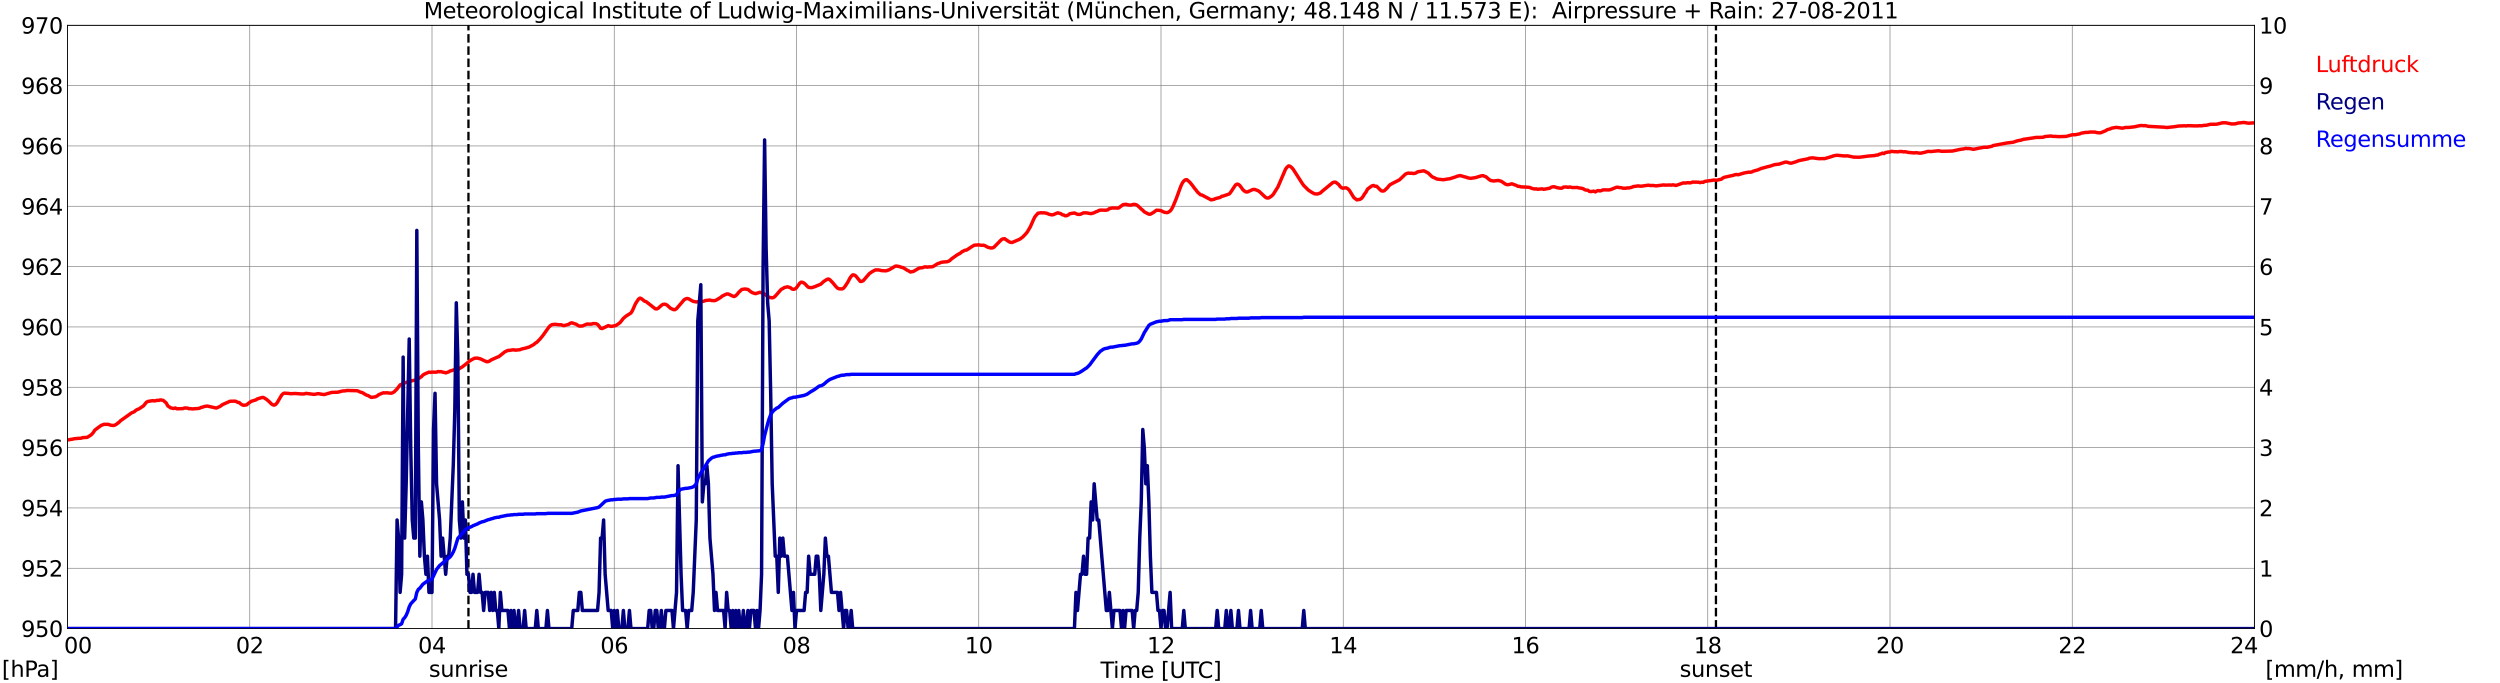 <?xml version="1.0" encoding="utf-8" standalone="no"?>
<!DOCTYPE svg PUBLIC "-//W3C//DTD SVG 1.1//EN"
  "http://www.w3.org/Graphics/SVG/1.1/DTD/svg11.dtd">
<svg xmlns:xlink="http://www.w3.org/1999/xlink" width="1085.4pt" height="296.64pt" viewBox="0 0 1085.4 296.64" xmlns="http://www.w3.org/2000/svg" version="1.1">
 <defs>
  <style type="text/css">*{stroke-linejoin: round; stroke-linecap: butt}</style>
 </defs>
 <g id="figure_1">
  <g id="patch_1">
   <path d="M 0 296.64 
L 1085.4 296.64 
L 1085.4 0 
L 0 0 
z
" style="fill: #ffffff"/>
  </g>
  <g id="axes_1">
   <g id="patch_2">
    <path d="M 29.306 272.909 
L 978.814 272.909 
L 978.814 10.976 
L 29.306 10.976 
z
" style="fill: #ffffff"/>
   </g>
   <g id="patch_3">
    <path d="M 978.814 272.909 
L 978.814 272.909 
L 978.814 10.976 
L 978.814 10.976 
z
" clip-path="url(#pf83dd108d0)" style="fill: #d3d3d3; opacity: 0.25; stroke: #d3d3d3; stroke-linejoin: miter"/>
   </g>
   <g id="matplotlib.axis_1">
    <g id="xtick_1">
     <g id="line2d_1">
      <path d="M 29.306 272.909 
L 29.306 10.976 
" clip-path="url(#pf83dd108d0)" style="fill: none; stroke: #808080; stroke-width: 0.3; stroke-linecap: square"/>
     </g>
     <g id="line2d_2"/>
     <g id="text_1">
      <!--    00 -->
      <g transform="translate(18.733 283.627) scale(0.095 -0.095)">
       <defs>
        <path id="DejaVuSans-20" transform="scale(0.016)"/>
        <path id="DejaVuSans-30" d="M 2034 4250 
Q 1547 4250 1301 3770 
Q 1056 3291 1056 2328 
Q 1056 1369 1301 889 
Q 1547 409 2034 409 
Q 2525 409 2770 889 
Q 3016 1369 3016 2328 
Q 3016 3291 2770 3770 
Q 2525 4250 2034 4250 
z
M 2034 4750 
Q 2819 4750 3233 4129 
Q 3647 3509 3647 2328 
Q 3647 1150 3233 529 
Q 2819 -91 2034 -91 
Q 1250 -91 836 529 
Q 422 1150 422 2328 
Q 422 3509 836 4129 
Q 1250 4750 2034 4750 
z
" transform="scale(0.016)"/>
       </defs>
       <use xlink:href="#DejaVuSans-20"/>
       <use xlink:href="#DejaVuSans-20" transform="translate(31.787 0)"/>
       <use xlink:href="#DejaVuSans-20" transform="translate(63.574 0)"/>
       <use xlink:href="#DejaVuSans-30" transform="translate(95.361 0)"/>
       <use xlink:href="#DejaVuSans-30" transform="translate(158.984 0)"/>
      </g>
     </g>
    </g>
    <g id="xtick_2">
     <g id="line2d_3">
      <path d="M 108.431 272.909 
L 108.431 10.976 
" clip-path="url(#pf83dd108d0)" style="fill: none; stroke: #808080; stroke-width: 0.3; stroke-linecap: square"/>
     </g>
     <g id="line2d_4"/>
     <g id="text_2">
      <!-- 02 -->
      <g transform="translate(102.387 283.627) scale(0.095 -0.095)">
       <defs>
        <path id="DejaVuSans-32" d="M 1228 531 
L 3431 531 
L 3431 0 
L 469 0 
L 469 531 
Q 828 903 1448 1529 
Q 2069 2156 2228 2338 
Q 2531 2678 2651 2914 
Q 2772 3150 2772 3378 
Q 2772 3750 2511 3984 
Q 2250 4219 1831 4219 
Q 1534 4219 1204 4116 
Q 875 4013 500 3803 
L 500 4441 
Q 881 4594 1212 4672 
Q 1544 4750 1819 4750 
Q 2544 4750 2975 4387 
Q 3406 4025 3406 3419 
Q 3406 3131 3298 2873 
Q 3191 2616 2906 2266 
Q 2828 2175 2409 1742 
Q 1991 1309 1228 531 
z
" transform="scale(0.016)"/>
       </defs>
       <use xlink:href="#DejaVuSans-30"/>
       <use xlink:href="#DejaVuSans-32" transform="translate(63.623 0)"/>
      </g>
     </g>
    </g>
    <g id="xtick_3">
     <g id="line2d_5">
      <path d="M 187.557 272.909 
L 187.557 10.976 
" clip-path="url(#pf83dd108d0)" style="fill: none; stroke: #808080; stroke-width: 0.3; stroke-linecap: square"/>
     </g>
     <g id="line2d_6"/>
     <g id="text_3">
      <!-- 04 -->
      <g transform="translate(181.513 283.627) scale(0.095 -0.095)">
       <defs>
        <path id="DejaVuSans-34" d="M 2419 4116 
L 825 1625 
L 2419 1625 
L 2419 4116 
z
M 2253 4666 
L 3047 4666 
L 3047 1625 
L 3713 1625 
L 3713 1100 
L 3047 1100 
L 3047 0 
L 2419 0 
L 2419 1100 
L 313 1100 
L 313 1709 
L 2253 4666 
z
" transform="scale(0.016)"/>
       </defs>
       <use xlink:href="#DejaVuSans-30"/>
       <use xlink:href="#DejaVuSans-34" transform="translate(63.623 0)"/>
      </g>
     </g>
    </g>
    <g id="xtick_4">
     <g id="line2d_7">
      <path d="M 266.683 272.909 
L 266.683 10.976 
" clip-path="url(#pf83dd108d0)" style="fill: none; stroke: #808080; stroke-width: 0.3; stroke-linecap: square"/>
     </g>
     <g id="line2d_8"/>
     <g id="text_4">
      <!-- 06 -->
      <g transform="translate(260.638 283.627) scale(0.095 -0.095)">
       <defs>
        <path id="DejaVuSans-36" d="M 2113 2584 
Q 1688 2584 1439 2293 
Q 1191 2003 1191 1497 
Q 1191 994 1439 701 
Q 1688 409 2113 409 
Q 2538 409 2786 701 
Q 3034 994 3034 1497 
Q 3034 2003 2786 2293 
Q 2538 2584 2113 2584 
z
M 3366 4563 
L 3366 3988 
Q 3128 4100 2886 4159 
Q 2644 4219 2406 4219 
Q 1781 4219 1451 3797 
Q 1122 3375 1075 2522 
Q 1259 2794 1537 2939 
Q 1816 3084 2150 3084 
Q 2853 3084 3261 2657 
Q 3669 2231 3669 1497 
Q 3669 778 3244 343 
Q 2819 -91 2113 -91 
Q 1303 -91 875 529 
Q 447 1150 447 2328 
Q 447 3434 972 4092 
Q 1497 4750 2381 4750 
Q 2619 4750 2861 4703 
Q 3103 4656 3366 4563 
z
" transform="scale(0.016)"/>
       </defs>
       <use xlink:href="#DejaVuSans-30"/>
       <use xlink:href="#DejaVuSans-36" transform="translate(63.623 0)"/>
      </g>
     </g>
    </g>
    <g id="xtick_5">
     <g id="line2d_9">
      <path d="M 345.808 272.909 
L 345.808 10.976 
" clip-path="url(#pf83dd108d0)" style="fill: none; stroke: #808080; stroke-width: 0.3; stroke-linecap: square"/>
     </g>
     <g id="line2d_10"/>
     <g id="text_5">
      <!-- 08 -->
      <g transform="translate(339.764 283.627) scale(0.095 -0.095)">
       <defs>
        <path id="DejaVuSans-38" d="M 2034 2216 
Q 1584 2216 1326 1975 
Q 1069 1734 1069 1313 
Q 1069 891 1326 650 
Q 1584 409 2034 409 
Q 2484 409 2743 651 
Q 3003 894 3003 1313 
Q 3003 1734 2745 1975 
Q 2488 2216 2034 2216 
z
M 1403 2484 
Q 997 2584 770 2862 
Q 544 3141 544 3541 
Q 544 4100 942 4425 
Q 1341 4750 2034 4750 
Q 2731 4750 3128 4425 
Q 3525 4100 3525 3541 
Q 3525 3141 3298 2862 
Q 3072 2584 2669 2484 
Q 3125 2378 3379 2068 
Q 3634 1759 3634 1313 
Q 3634 634 3220 271 
Q 2806 -91 2034 -91 
Q 1263 -91 848 271 
Q 434 634 434 1313 
Q 434 1759 690 2068 
Q 947 2378 1403 2484 
z
M 1172 3481 
Q 1172 3119 1398 2916 
Q 1625 2713 2034 2713 
Q 2441 2713 2670 2916 
Q 2900 3119 2900 3481 
Q 2900 3844 2670 4047 
Q 2441 4250 2034 4250 
Q 1625 4250 1398 4047 
Q 1172 3844 1172 3481 
z
" transform="scale(0.016)"/>
       </defs>
       <use xlink:href="#DejaVuSans-30"/>
       <use xlink:href="#DejaVuSans-38" transform="translate(63.623 0)"/>
      </g>
     </g>
    </g>
    <g id="xtick_6">
     <g id="line2d_11">
      <path d="M 424.934 272.909 
L 424.934 10.976 
" clip-path="url(#pf83dd108d0)" style="fill: none; stroke: #808080; stroke-width: 0.3; stroke-linecap: square"/>
     </g>
     <g id="line2d_12"/>
     <g id="text_6">
      <!-- 10 -->
      <g transform="translate(418.89 283.627) scale(0.095 -0.095)">
       <defs>
        <path id="DejaVuSans-31" d="M 794 531 
L 1825 531 
L 1825 4091 
L 703 3866 
L 703 4441 
L 1819 4666 
L 2450 4666 
L 2450 531 
L 3481 531 
L 3481 0 
L 794 0 
L 794 531 
z
" transform="scale(0.016)"/>
       </defs>
       <use xlink:href="#DejaVuSans-31"/>
       <use xlink:href="#DejaVuSans-30" transform="translate(63.623 0)"/>
      </g>
     </g>
    </g>
    <g id="xtick_7">
     <g id="line2d_13">
      <path d="M 504.06 272.909 
L 504.06 10.976 
" clip-path="url(#pf83dd108d0)" style="fill: none; stroke: #808080; stroke-width: 0.3; stroke-linecap: square"/>
     </g>
     <g id="line2d_14"/>
     <g id="text_7">
      <!-- 12 -->
      <g transform="translate(498.015 283.627) scale(0.095 -0.095)">
       <use xlink:href="#DejaVuSans-31"/>
       <use xlink:href="#DejaVuSans-32" transform="translate(63.623 0)"/>
      </g>
     </g>
    </g>
    <g id="xtick_8">
     <g id="line2d_15">
      <path d="M 583.185 272.909 
L 583.185 10.976 
" clip-path="url(#pf83dd108d0)" style="fill: none; stroke: #808080; stroke-width: 0.3; stroke-linecap: square"/>
     </g>
     <g id="line2d_16"/>
     <g id="text_8">
      <!-- 14 -->
      <g transform="translate(577.141 283.627) scale(0.095 -0.095)">
       <use xlink:href="#DejaVuSans-31"/>
       <use xlink:href="#DejaVuSans-34" transform="translate(63.623 0)"/>
      </g>
     </g>
    </g>
    <g id="xtick_9">
     <g id="line2d_17">
      <path d="M 662.311 272.909 
L 662.311 10.976 
" clip-path="url(#pf83dd108d0)" style="fill: none; stroke: #808080; stroke-width: 0.3; stroke-linecap: square"/>
     </g>
     <g id="line2d_18"/>
     <g id="text_9">
      <!-- 16 -->
      <g transform="translate(656.267 283.627) scale(0.095 -0.095)">
       <use xlink:href="#DejaVuSans-31"/>
       <use xlink:href="#DejaVuSans-36" transform="translate(63.623 0)"/>
      </g>
     </g>
    </g>
    <g id="xtick_10">
     <g id="line2d_19">
      <path d="M 741.437 272.909 
L 741.437 10.976 
" clip-path="url(#pf83dd108d0)" style="fill: none; stroke: #808080; stroke-width: 0.3; stroke-linecap: square"/>
     </g>
     <g id="line2d_20"/>
     <g id="text_10">
      <!-- 18 -->
      <g transform="translate(735.392 283.627) scale(0.095 -0.095)">
       <use xlink:href="#DejaVuSans-31"/>
       <use xlink:href="#DejaVuSans-38" transform="translate(63.623 0)"/>
      </g>
     </g>
    </g>
    <g id="xtick_11">
     <g id="line2d_21">
      <path d="M 820.562 272.909 
L 820.562 10.976 
" clip-path="url(#pf83dd108d0)" style="fill: none; stroke: #808080; stroke-width: 0.3; stroke-linecap: square"/>
     </g>
     <g id="line2d_22"/>
     <g id="text_11">
      <!-- 20 -->
      <g transform="translate(814.518 283.627) scale(0.095 -0.095)">
       <use xlink:href="#DejaVuSans-32"/>
       <use xlink:href="#DejaVuSans-30" transform="translate(63.623 0)"/>
      </g>
     </g>
    </g>
    <g id="xtick_12">
     <g id="line2d_23">
      <path d="M 899.688 272.909 
L 899.688 10.976 
" clip-path="url(#pf83dd108d0)" style="fill: none; stroke: #808080; stroke-width: 0.3; stroke-linecap: square"/>
     </g>
     <g id="line2d_24"/>
     <g id="text_12">
      <!-- 22 -->
      <g transform="translate(893.644 283.627) scale(0.095 -0.095)">
       <use xlink:href="#DejaVuSans-32"/>
       <use xlink:href="#DejaVuSans-32" transform="translate(63.623 0)"/>
      </g>
     </g>
    </g>
    <g id="xtick_13">
     <g id="line2d_25">
      <path d="M 978.814 272.909 
L 978.814 10.976 
" clip-path="url(#pf83dd108d0)" style="fill: none; stroke: #808080; stroke-width: 0.3; stroke-linecap: square"/>
     </g>
     <g id="line2d_26"/>
     <g id="text_13">
      <!-- 24    -->
      <g transform="translate(968.241 283.627) scale(0.095 -0.095)">
       <use xlink:href="#DejaVuSans-32"/>
       <use xlink:href="#DejaVuSans-34" transform="translate(63.623 0)"/>
       <use xlink:href="#DejaVuSans-20" transform="translate(127.246 0)"/>
       <use xlink:href="#DejaVuSans-20" transform="translate(159.033 0)"/>
       <use xlink:href="#DejaVuSans-20" transform="translate(190.82 0)"/>
      </g>
     </g>
    </g>
    <g id="text_14">
     <!-- Time [UTC] -->
     <g transform="translate(477.806 294.322) scale(0.095 -0.095)">
      <defs>
       <path id="DejaVuSans-54" d="M -19 4666 
L 3928 4666 
L 3928 4134 
L 2272 4134 
L 2272 0 
L 1638 0 
L 1638 4134 
L -19 4134 
L -19 4666 
z
" transform="scale(0.016)"/>
       <path id="DejaVuSans-69" d="M 603 3500 
L 1178 3500 
L 1178 0 
L 603 0 
L 603 3500 
z
M 603 4863 
L 1178 4863 
L 1178 4134 
L 603 4134 
L 603 4863 
z
" transform="scale(0.016)"/>
       <path id="DejaVuSans-6d" d="M 3328 2828 
Q 3544 3216 3844 3400 
Q 4144 3584 4550 3584 
Q 5097 3584 5394 3201 
Q 5691 2819 5691 2113 
L 5691 0 
L 5113 0 
L 5113 2094 
Q 5113 2597 4934 2840 
Q 4756 3084 4391 3084 
Q 3944 3084 3684 2787 
Q 3425 2491 3425 1978 
L 3425 0 
L 2847 0 
L 2847 2094 
Q 2847 2600 2669 2842 
Q 2491 3084 2119 3084 
Q 1678 3084 1418 2786 
Q 1159 2488 1159 1978 
L 1159 0 
L 581 0 
L 581 3500 
L 1159 3500 
L 1159 2956 
Q 1356 3278 1631 3431 
Q 1906 3584 2284 3584 
Q 2666 3584 2933 3390 
Q 3200 3197 3328 2828 
z
" transform="scale(0.016)"/>
       <path id="DejaVuSans-65" d="M 3597 1894 
L 3597 1613 
L 953 1613 
Q 991 1019 1311 708 
Q 1631 397 2203 397 
Q 2534 397 2845 478 
Q 3156 559 3463 722 
L 3463 178 
Q 3153 47 2828 -22 
Q 2503 -91 2169 -91 
Q 1331 -91 842 396 
Q 353 884 353 1716 
Q 353 2575 817 3079 
Q 1281 3584 2069 3584 
Q 2775 3584 3186 3129 
Q 3597 2675 3597 1894 
z
M 3022 2063 
Q 3016 2534 2758 2815 
Q 2500 3097 2075 3097 
Q 1594 3097 1305 2825 
Q 1016 2553 972 2059 
L 3022 2063 
z
" transform="scale(0.016)"/>
       <path id="DejaVuSans-5b" d="M 550 4863 
L 1875 4863 
L 1875 4416 
L 1125 4416 
L 1125 -397 
L 1875 -397 
L 1875 -844 
L 550 -844 
L 550 4863 
z
" transform="scale(0.016)"/>
       <path id="DejaVuSans-55" d="M 556 4666 
L 1191 4666 
L 1191 1831 
Q 1191 1081 1462 751 
Q 1734 422 2344 422 
Q 2950 422 3222 751 
Q 3494 1081 3494 1831 
L 3494 4666 
L 4128 4666 
L 4128 1753 
Q 4128 841 3676 375 
Q 3225 -91 2344 -91 
Q 1459 -91 1007 375 
Q 556 841 556 1753 
L 556 4666 
z
" transform="scale(0.016)"/>
       <path id="DejaVuSans-43" d="M 4122 4306 
L 4122 3641 
Q 3803 3938 3442 4084 
Q 3081 4231 2675 4231 
Q 1875 4231 1450 3742 
Q 1025 3253 1025 2328 
Q 1025 1406 1450 917 
Q 1875 428 2675 428 
Q 3081 428 3442 575 
Q 3803 722 4122 1019 
L 4122 359 
Q 3791 134 3420 21 
Q 3050 -91 2638 -91 
Q 1578 -91 968 557 
Q 359 1206 359 2328 
Q 359 3453 968 4101 
Q 1578 4750 2638 4750 
Q 3056 4750 3426 4639 
Q 3797 4528 4122 4306 
z
" transform="scale(0.016)"/>
       <path id="DejaVuSans-5d" d="M 1947 4863 
L 1947 -844 
L 622 -844 
L 622 -397 
L 1369 -397 
L 1369 4416 
L 622 4416 
L 622 4863 
L 1947 4863 
z
" transform="scale(0.016)"/>
      </defs>
      <use xlink:href="#DejaVuSans-54"/>
      <use xlink:href="#DejaVuSans-69" transform="translate(57.959 0)"/>
      <use xlink:href="#DejaVuSans-6d" transform="translate(85.742 0)"/>
      <use xlink:href="#DejaVuSans-65" transform="translate(183.154 0)"/>
      <use xlink:href="#DejaVuSans-20" transform="translate(244.678 0)"/>
      <use xlink:href="#DejaVuSans-5b" transform="translate(276.465 0)"/>
      <use xlink:href="#DejaVuSans-55" transform="translate(315.479 0)"/>
      <use xlink:href="#DejaVuSans-54" transform="translate(388.672 0)"/>
      <use xlink:href="#DejaVuSans-43" transform="translate(443.881 0)"/>
      <use xlink:href="#DejaVuSans-5d" transform="translate(513.705 0)"/>
     </g>
    </g>
   </g>
   <g id="matplotlib.axis_2">
    <g id="ytick_1">
     <g id="line2d_27">
      <path d="M 29.306 272.909 
L 978.814 272.909 
" clip-path="url(#pf83dd108d0)" style="fill: none; stroke: #808080; stroke-width: 0.3; stroke-linecap: square"/>
     </g>
     <g id="line2d_28"/>
     <g id="text_15">
      <!-- 950 -->
      <g transform="translate(9.173 276.518) scale(0.095 -0.095)">
       <defs>
        <path id="DejaVuSans-39" d="M 703 97 
L 703 672 
Q 941 559 1184 500 
Q 1428 441 1663 441 
Q 2288 441 2617 861 
Q 2947 1281 2994 2138 
Q 2813 1869 2534 1725 
Q 2256 1581 1919 1581 
Q 1219 1581 811 2004 
Q 403 2428 403 3163 
Q 403 3881 828 4315 
Q 1253 4750 1959 4750 
Q 2769 4750 3195 4129 
Q 3622 3509 3622 2328 
Q 3622 1225 3098 567 
Q 2575 -91 1691 -91 
Q 1453 -91 1209 -44 
Q 966 3 703 97 
z
M 1959 2075 
Q 2384 2075 2632 2365 
Q 2881 2656 2881 3163 
Q 2881 3666 2632 3958 
Q 2384 4250 1959 4250 
Q 1534 4250 1286 3958 
Q 1038 3666 1038 3163 
Q 1038 2656 1286 2365 
Q 1534 2075 1959 2075 
z
" transform="scale(0.016)"/>
        <path id="DejaVuSans-35" d="M 691 4666 
L 3169 4666 
L 3169 4134 
L 1269 4134 
L 1269 2991 
Q 1406 3038 1543 3061 
Q 1681 3084 1819 3084 
Q 2600 3084 3056 2656 
Q 3513 2228 3513 1497 
Q 3513 744 3044 326 
Q 2575 -91 1722 -91 
Q 1428 -91 1123 -41 
Q 819 9 494 109 
L 494 744 
Q 775 591 1075 516 
Q 1375 441 1709 441 
Q 2250 441 2565 725 
Q 2881 1009 2881 1497 
Q 2881 1984 2565 2268 
Q 2250 2553 1709 2553 
Q 1456 2553 1204 2497 
Q 953 2441 691 2322 
L 691 4666 
z
" transform="scale(0.016)"/>
       </defs>
       <use xlink:href="#DejaVuSans-39"/>
       <use xlink:href="#DejaVuSans-35" transform="translate(63.623 0)"/>
       <use xlink:href="#DejaVuSans-30" transform="translate(127.246 0)"/>
      </g>
     </g>
    </g>
    <g id="ytick_2">
     <g id="line2d_29">
      <path d="M 29.306 246.715 
L 978.814 246.715 
" clip-path="url(#pf83dd108d0)" style="fill: none; stroke: #808080; stroke-width: 0.3; stroke-linecap: square"/>
     </g>
     <g id="line2d_30"/>
     <g id="text_16">
      <!-- 952 -->
      <g transform="translate(9.173 250.325) scale(0.095 -0.095)">
       <use xlink:href="#DejaVuSans-39"/>
       <use xlink:href="#DejaVuSans-35" transform="translate(63.623 0)"/>
       <use xlink:href="#DejaVuSans-32" transform="translate(127.246 0)"/>
      </g>
     </g>
    </g>
    <g id="ytick_3">
     <g id="line2d_31">
      <path d="M 29.306 220.522 
L 978.814 220.522 
" clip-path="url(#pf83dd108d0)" style="fill: none; stroke: #808080; stroke-width: 0.3; stroke-linecap: square"/>
     </g>
     <g id="line2d_32"/>
     <g id="text_17">
      <!-- 954 -->
      <g transform="translate(9.173 224.131) scale(0.095 -0.095)">
       <use xlink:href="#DejaVuSans-39"/>
       <use xlink:href="#DejaVuSans-35" transform="translate(63.623 0)"/>
       <use xlink:href="#DejaVuSans-34" transform="translate(127.246 0)"/>
      </g>
     </g>
    </g>
    <g id="ytick_4">
     <g id="line2d_33">
      <path d="M 29.306 194.329 
L 978.814 194.329 
" clip-path="url(#pf83dd108d0)" style="fill: none; stroke: #808080; stroke-width: 0.3; stroke-linecap: square"/>
     </g>
     <g id="line2d_34"/>
     <g id="text_18">
      <!-- 956 -->
      <g transform="translate(9.173 197.938) scale(0.095 -0.095)">
       <use xlink:href="#DejaVuSans-39"/>
       <use xlink:href="#DejaVuSans-35" transform="translate(63.623 0)"/>
       <use xlink:href="#DejaVuSans-36" transform="translate(127.246 0)"/>
      </g>
     </g>
    </g>
    <g id="ytick_5">
     <g id="line2d_35">
      <path d="M 29.306 168.136 
L 978.814 168.136 
" clip-path="url(#pf83dd108d0)" style="fill: none; stroke: #808080; stroke-width: 0.3; stroke-linecap: square"/>
     </g>
     <g id="line2d_36"/>
     <g id="text_19">
      <!-- 958 -->
      <g transform="translate(9.173 171.745) scale(0.095 -0.095)">
       <use xlink:href="#DejaVuSans-39"/>
       <use xlink:href="#DejaVuSans-35" transform="translate(63.623 0)"/>
       <use xlink:href="#DejaVuSans-38" transform="translate(127.246 0)"/>
      </g>
     </g>
    </g>
    <g id="ytick_6">
     <g id="line2d_37">
      <path d="M 29.306 141.942 
L 978.814 141.942 
" clip-path="url(#pf83dd108d0)" style="fill: none; stroke: #808080; stroke-width: 0.3; stroke-linecap: square"/>
     </g>
     <g id="line2d_38"/>
     <g id="text_20">
      <!-- 960 -->
      <g transform="translate(9.173 145.551) scale(0.095 -0.095)">
       <use xlink:href="#DejaVuSans-39"/>
       <use xlink:href="#DejaVuSans-36" transform="translate(63.623 0)"/>
       <use xlink:href="#DejaVuSans-30" transform="translate(127.246 0)"/>
      </g>
     </g>
    </g>
    <g id="ytick_7">
     <g id="line2d_39">
      <path d="M 29.306 115.749 
L 978.814 115.749 
" clip-path="url(#pf83dd108d0)" style="fill: none; stroke: #808080; stroke-width: 0.3; stroke-linecap: square"/>
     </g>
     <g id="line2d_40"/>
     <g id="text_21">
      <!-- 962 -->
      <g transform="translate(9.173 119.358) scale(0.095 -0.095)">
       <use xlink:href="#DejaVuSans-39"/>
       <use xlink:href="#DejaVuSans-36" transform="translate(63.623 0)"/>
       <use xlink:href="#DejaVuSans-32" transform="translate(127.246 0)"/>
      </g>
     </g>
    </g>
    <g id="ytick_8">
     <g id="line2d_41">
      <path d="M 29.306 89.556 
L 978.814 89.556 
" clip-path="url(#pf83dd108d0)" style="fill: none; stroke: #808080; stroke-width: 0.3; stroke-linecap: square"/>
     </g>
     <g id="line2d_42"/>
     <g id="text_22">
      <!-- 964 -->
      <g transform="translate(9.173 93.165) scale(0.095 -0.095)">
       <use xlink:href="#DejaVuSans-39"/>
       <use xlink:href="#DejaVuSans-36" transform="translate(63.623 0)"/>
       <use xlink:href="#DejaVuSans-34" transform="translate(127.246 0)"/>
      </g>
     </g>
    </g>
    <g id="ytick_9">
     <g id="line2d_43">
      <path d="M 29.306 63.362 
L 978.814 63.362 
" clip-path="url(#pf83dd108d0)" style="fill: none; stroke: #808080; stroke-width: 0.3; stroke-linecap: square"/>
     </g>
     <g id="line2d_44"/>
     <g id="text_23">
      <!-- 966 -->
      <g transform="translate(9.173 66.972) scale(0.095 -0.095)">
       <use xlink:href="#DejaVuSans-39"/>
       <use xlink:href="#DejaVuSans-36" transform="translate(63.623 0)"/>
       <use xlink:href="#DejaVuSans-36" transform="translate(127.246 0)"/>
      </g>
     </g>
    </g>
    <g id="ytick_10">
     <g id="line2d_45">
      <path d="M 29.306 37.169 
L 978.814 37.169 
" clip-path="url(#pf83dd108d0)" style="fill: none; stroke: #808080; stroke-width: 0.3; stroke-linecap: square"/>
     </g>
     <g id="line2d_46"/>
     <g id="text_24">
      <!-- 968 -->
      <g transform="translate(9.173 40.778) scale(0.095 -0.095)">
       <use xlink:href="#DejaVuSans-39"/>
       <use xlink:href="#DejaVuSans-36" transform="translate(63.623 0)"/>
       <use xlink:href="#DejaVuSans-38" transform="translate(127.246 0)"/>
      </g>
     </g>
    </g>
    <g id="ytick_11">
     <g id="line2d_47">
      <path d="M 29.306 10.976 
L 978.814 10.976 
" clip-path="url(#pf83dd108d0)" style="fill: none; stroke: #808080; stroke-width: 0.3; stroke-linecap: square"/>
     </g>
     <g id="line2d_48"/>
     <g id="text_25">
      <!-- 970 -->
      <g transform="translate(9.173 14.585) scale(0.095 -0.095)">
       <defs>
        <path id="DejaVuSans-37" d="M 525 4666 
L 3525 4666 
L 3525 4397 
L 1831 0 
L 1172 0 
L 2766 4134 
L 525 4134 
L 525 4666 
z
" transform="scale(0.016)"/>
       </defs>
       <use xlink:href="#DejaVuSans-39"/>
       <use xlink:href="#DejaVuSans-37" transform="translate(63.623 0)"/>
       <use xlink:href="#DejaVuSans-30" transform="translate(127.246 0)"/>
      </g>
     </g>
    </g>
   </g>
   <g id="line2d_49">
    <path d="M 203.382 272.909 
L 203.382 10.976 
" clip-path="url(#pf83dd108d0)" style="fill: none; stroke-dasharray: 3.7,1.6; stroke-dashoffset: 0; stroke: #000000"/>
   </g>
   <g id="line2d_50">
    <path d="M 744.997 272.909 
L 744.997 10.976 
" clip-path="url(#pf83dd108d0)" style="fill: none; stroke-dasharray: 3.7,1.6; stroke-dashoffset: 0; stroke: #000000"/>
   </g>
   <g id="line2d_51">
    <path d="M 29.306 190.924 
L 29.965 190.956 
L 30.625 190.767 
L 31.284 190.714 
L 31.943 190.531 
L 33.262 190.374 
L 35.24 190.243 
L 35.9 190.007 
L 37.878 189.876 
L 39.197 189.064 
L 39.856 188.54 
L 40.515 187.754 
L 41.175 186.733 
L 43.812 184.768 
L 45.131 184.218 
L 47.109 184.244 
L 47.768 184.533 
L 49.087 184.742 
L 49.747 184.611 
L 50.406 184.297 
L 51.725 183.275 
L 52.384 182.62 
L 56.34 179.818 
L 57 179.32 
L 58.319 178.744 
L 58.978 178.141 
L 59.637 177.775 
L 60.297 177.539 
L 62.275 176.229 
L 63.594 174.605 
L 64.253 174.291 
L 66.231 173.95 
L 66.89 174.055 
L 67.55 174.003 
L 68.209 173.793 
L 68.869 173.872 
L 69.528 173.61 
L 70.847 173.82 
L 72.166 174.946 
L 72.825 176.203 
L 74.144 177.094 
L 75.462 177.356 
L 76.122 177.12 
L 76.781 177.487 
L 79.419 177.408 
L 80.078 177.12 
L 81.397 177.172 
L 82.056 177.46 
L 82.716 177.408 
L 83.375 177.539 
L 86.013 177.356 
L 86.672 177.225 
L 87.331 176.884 
L 87.991 176.753 
L 88.65 176.491 
L 89.969 176.282 
L 93.925 177.172 
L 95.244 176.57 
L 95.903 176.203 
L 96.563 175.679 
L 99.86 174.212 
L 101.838 174.16 
L 102.497 174.265 
L 103.156 174.684 
L 103.816 174.736 
L 104.475 175.339 
L 105.135 175.758 
L 105.794 175.967 
L 107.113 175.758 
L 107.772 175.155 
L 109.091 174.239 
L 110.41 173.82 
L 111.069 173.636 
L 111.728 173.191 
L 113.707 172.588 
L 114.366 172.562 
L 115.685 173.374 
L 117.003 174.501 
L 117.663 175.208 
L 118.322 175.679 
L 118.982 175.915 
L 119.641 175.627 
L 120.3 174.893 
L 122.278 171.541 
L 122.938 170.886 
L 123.597 170.65 
L 124.257 170.781 
L 124.916 170.755 
L 126.235 170.938 
L 128.213 170.833 
L 130.85 171.043 
L 132.169 171.017 
L 132.829 170.781 
L 136.125 171.2 
L 136.785 171.174 
L 138.104 170.886 
L 139.422 171.122 
L 140.741 171.305 
L 144.038 170.362 
L 146.676 170.283 
L 148.654 169.76 
L 149.972 169.681 
L 150.632 169.524 
L 154.588 169.629 
L 155.247 169.681 
L 156.566 170.283 
L 157.226 170.414 
L 158.544 171.226 
L 159.204 171.567 
L 159.863 171.776 
L 161.182 172.536 
L 162.501 172.353 
L 163.16 172.222 
L 163.819 171.855 
L 164.479 171.331 
L 166.457 170.519 
L 167.116 170.598 
L 167.776 170.519 
L 169.754 170.729 
L 170.413 170.545 
L 171.073 170.179 
L 172.391 168.869 
L 173.71 167.088 
L 176.348 166.014 
L 177.007 165.909 
L 177.666 165.621 
L 179.645 165.123 
L 180.304 165.123 
L 181.623 164.416 
L 182.941 163.552 
L 183.601 162.845 
L 184.26 162.425 
L 186.238 161.561 
L 186.898 161.666 
L 187.557 161.561 
L 188.876 161.587 
L 189.535 161.561 
L 190.195 161.299 
L 190.854 161.404 
L 191.513 161.325 
L 192.173 161.587 
L 192.832 161.666 
L 193.492 161.902 
L 194.81 161.456 
L 195.47 161.011 
L 196.129 160.932 
L 196.788 160.618 
L 198.107 160.513 
L 198.767 160.435 
L 200.745 159.256 
L 202.063 158.234 
L 204.042 156.584 
L 206.02 155.51 
L 207.339 155.484 
L 208.657 155.825 
L 209.976 156.48 
L 211.295 157.056 
L 211.954 157.003 
L 212.614 156.715 
L 213.273 156.244 
L 215.91 155.065 
L 216.57 154.829 
L 219.207 152.734 
L 220.526 152.131 
L 221.186 152.131 
L 222.504 151.896 
L 223.164 151.896 
L 223.823 152.027 
L 225.801 151.817 
L 226.461 151.529 
L 227.779 151.241 
L 229.757 150.665 
L 231.736 149.591 
L 232.395 149.014 
L 233.054 148.622 
L 234.373 147.286 
L 235.692 145.688 
L 238.329 141.968 
L 238.989 141.34 
L 239.648 140.947 
L 240.967 140.79 
L 242.945 141.025 
L 243.604 140.973 
L 244.264 141.261 
L 244.923 141.366 
L 246.242 140.999 
L 246.901 140.816 
L 247.561 140.344 
L 248.22 140.135 
L 250.198 140.79 
L 250.858 141.261 
L 251.517 141.576 
L 252.836 141.523 
L 254.814 140.685 
L 256.792 140.737 
L 257.451 140.475 
L 258.77 140.528 
L 259.43 140.842 
L 260.089 141.576 
L 260.748 142.518 
L 261.408 142.649 
L 263.386 141.733 
L 264.045 141.366 
L 265.364 141.733 
L 267.342 141.34 
L 268.661 140.475 
L 269.32 139.925 
L 270.639 138.223 
L 271.958 137.123 
L 273.936 135.892 
L 274.595 134.818 
L 275.914 131.832 
L 277.233 129.841 
L 277.892 129.422 
L 278.552 129.71 
L 279.87 130.784 
L 280.53 130.967 
L 284.486 134.058 
L 285.145 134.137 
L 285.805 133.796 
L 287.124 132.617 
L 287.783 132.146 
L 288.442 132.067 
L 289.102 132.172 
L 289.761 132.591 
L 291.08 133.822 
L 292.399 134.425 
L 293.058 134.451 
L 293.717 134.006 
L 297.014 130.155 
L 297.674 129.762 
L 298.333 129.579 
L 298.992 129.736 
L 300.311 130.522 
L 300.971 130.836 
L 302.289 131.098 
L 302.949 130.993 
L 304.927 130.915 
L 305.586 130.758 
L 306.246 130.47 
L 308.224 130.26 
L 308.883 130.47 
L 310.202 130.548 
L 310.861 130.339 
L 312.18 129.553 
L 312.839 129.16 
L 313.499 128.584 
L 314.818 127.929 
L 315.477 127.641 
L 316.136 127.614 
L 318.114 128.557 
L 318.774 128.741 
L 319.433 128.374 
L 320.093 127.719 
L 320.752 126.881 
L 322.071 125.65 
L 323.39 125.467 
L 324.708 125.65 
L 326.027 126.698 
L 326.686 127.091 
L 328.005 127.51 
L 329.983 126.881 
L 331.302 127.353 
L 331.961 127.693 
L 333.28 128.662 
L 333.94 129.081 
L 335.258 129.317 
L 335.918 129.134 
L 336.577 128.584 
L 339.215 125.571 
L 339.874 125.309 
L 340.533 124.838 
L 341.852 124.524 
L 343.171 124.89 
L 343.83 125.467 
L 344.49 125.624 
L 345.149 125.467 
L 345.808 124.917 
L 347.127 123.057 
L 347.787 122.507 
L 348.446 122.585 
L 349.105 122.926 
L 349.765 123.502 
L 350.424 124.262 
L 351.083 124.786 
L 352.402 124.89 
L 353.721 124.471 
L 356.359 123.371 
L 357.677 122.166 
L 358.996 121.328 
L 359.655 121.119 
L 360.315 121.459 
L 361.634 122.847 
L 362.952 124.445 
L 363.612 125.1 
L 364.271 125.388 
L 365.59 125.44 
L 366.249 125.1 
L 366.909 124.314 
L 368.227 122.271 
L 368.887 120.935 
L 369.546 119.966 
L 370.206 119.337 
L 370.865 119.39 
L 371.524 119.783 
L 373.502 122.192 
L 374.162 122.166 
L 374.821 121.826 
L 377.459 118.761 
L 378.777 117.871 
L 380.096 117.19 
L 381.415 117.19 
L 382.734 117.478 
L 384.053 117.582 
L 384.712 117.582 
L 386.031 117.137 
L 388.668 115.566 
L 389.328 115.513 
L 390.646 115.775 
L 391.306 116.037 
L 391.965 116.168 
L 392.624 116.509 
L 393.943 117.373 
L 394.603 117.661 
L 395.262 118.106 
L 396.581 117.844 
L 398.559 116.666 
L 399.218 116.351 
L 400.537 116.22 
L 401.196 115.958 
L 401.856 115.828 
L 402.515 115.985 
L 403.175 115.88 
L 404.493 115.854 
L 405.153 115.697 
L 407.131 114.439 
L 407.79 114.282 
L 408.45 113.942 
L 409.768 113.732 
L 411.087 113.653 
L 411.746 113.47 
L 412.406 113.077 
L 413.065 112.422 
L 415.703 110.563 
L 417.022 109.855 
L 417.681 109.279 
L 419 108.624 
L 419.659 108.572 
L 421.637 107.262 
L 422.956 106.45 
L 424.934 106.319 
L 426.253 106.529 
L 426.912 106.45 
L 427.572 106.634 
L 428.89 107.367 
L 430.209 107.681 
L 430.869 107.629 
L 431.528 107.341 
L 434.825 103.988 
L 435.484 103.7 
L 436.144 103.621 
L 438.122 104.983 
L 438.781 105.219 
L 439.44 105.272 
L 442.737 103.857 
L 444.056 102.888 
L 445.375 101.5 
L 446.034 100.688 
L 447.353 98.435 
L 448.672 95.423 
L 449.331 94.087 
L 450.65 92.568 
L 451.969 92.358 
L 452.628 92.437 
L 453.287 92.384 
L 454.606 92.646 
L 455.266 92.961 
L 456.584 93.301 
L 457.244 93.223 
L 459.222 92.384 
L 460.541 92.751 
L 461.2 93.223 
L 461.859 93.354 
L 462.519 93.72 
L 463.178 93.616 
L 463.838 93.301 
L 464.497 92.777 
L 466.475 92.463 
L 467.794 93.039 
L 468.453 93.092 
L 469.113 93.013 
L 470.431 92.411 
L 471.75 92.411 
L 473.069 92.673 
L 473.728 92.751 
L 475.047 92.358 
L 475.706 91.992 
L 476.366 91.808 
L 477.025 91.415 
L 477.685 91.232 
L 480.322 91.258 
L 480.981 91.075 
L 481.641 90.577 
L 482.96 90.289 
L 485.597 90.341 
L 487.575 88.848 
L 488.894 88.691 
L 489.553 88.901 
L 490.872 89.084 
L 492.191 88.717 
L 492.85 88.77 
L 493.51 88.979 
L 494.169 89.503 
L 495.488 90.761 
L 496.147 91.284 
L 496.807 91.965 
L 498.125 92.673 
L 498.785 92.987 
L 499.444 92.987 
L 500.763 92.254 
L 502.082 91.258 
L 503.4 91.337 
L 504.06 91.468 
L 505.379 92.123 
L 506.697 92.332 
L 507.357 92.07 
L 508.016 91.625 
L 508.675 90.787 
L 509.335 89.503 
L 510.654 86.334 
L 512.632 80.938 
L 513.291 79.524 
L 513.95 78.581 
L 514.61 78.083 
L 515.269 78.004 
L 516.588 79.131 
L 517.907 80.755 
L 518.566 81.724 
L 519.226 82.457 
L 519.885 83.374 
L 521.204 84.553 
L 521.863 84.684 
L 525.819 86.779 
L 527.138 86.517 
L 527.797 86.203 
L 529.776 85.705 
L 530.435 85.208 
L 531.094 85.103 
L 533.073 84.422 
L 533.732 84.186 
L 534.391 83.348 
L 536.369 80.362 
L 537.029 79.943 
L 537.688 80.047 
L 538.348 80.624 
L 539.666 82.431 
L 540.326 82.981 
L 540.985 83.348 
L 541.644 83.322 
L 543.623 82.405 
L 544.282 82.221 
L 544.941 82.3 
L 546.26 82.824 
L 546.919 83.295 
L 548.898 85.181 
L 549.557 85.758 
L 550.216 85.993 
L 550.876 85.915 
L 552.195 85.024 
L 552.854 84.291 
L 554.832 81.148 
L 558.129 73.447 
L 558.788 72.582 
L 559.448 72.032 
L 560.107 72.189 
L 560.766 72.713 
L 561.426 73.447 
L 565.382 79.628 
L 566.042 80.545 
L 568.02 82.51 
L 569.338 83.4 
L 570.657 84.134 
L 571.976 84.238 
L 573.295 83.767 
L 573.954 83.112 
L 575.932 81.488 
L 578.57 79.314 
L 579.229 79.078 
L 579.889 79.104 
L 581.207 80.126 
L 581.867 81.017 
L 582.526 81.567 
L 583.185 81.724 
L 583.845 81.567 
L 584.504 81.567 
L 585.164 81.96 
L 585.823 82.588 
L 587.801 85.81 
L 589.12 86.779 
L 590.439 86.543 
L 591.098 86.15 
L 591.757 85.338 
L 592.417 84.238 
L 593.076 83.374 
L 593.736 82.091 
L 595.054 81.095 
L 595.714 80.676 
L 596.373 80.519 
L 597.032 80.886 
L 597.692 80.859 
L 599.011 82.195 
L 599.67 82.824 
L 600.329 82.981 
L 600.989 82.824 
L 602.307 81.567 
L 602.967 80.728 
L 603.626 80.126 
L 604.945 79.419 
L 607.582 78.083 
L 610.22 75.568 
L 610.879 75.28 
L 611.539 75.123 
L 612.198 75.254 
L 612.858 75.175 
L 613.517 75.333 
L 614.176 75.28 
L 614.836 75.045 
L 615.495 74.599 
L 618.133 74.154 
L 618.792 74.442 
L 620.111 75.149 
L 621.429 76.459 
L 622.089 76.93 
L 622.748 77.166 
L 623.408 77.533 
L 624.067 77.769 
L 626.045 77.978 
L 626.705 78.031 
L 628.683 77.69 
L 629.342 77.638 
L 631.98 76.799 
L 632.639 76.511 
L 633.958 76.223 
L 635.936 76.799 
L 636.595 76.93 
L 637.255 77.219 
L 638.573 77.428 
L 640.552 77.114 
L 643.189 76.328 
L 643.848 76.249 
L 645.167 76.773 
L 646.486 77.9 
L 647.145 78.345 
L 648.464 78.581 
L 650.442 78.345 
L 651.761 78.685 
L 653.739 80.021 
L 654.399 80.178 
L 655.058 80.152 
L 656.377 79.786 
L 658.355 80.519 
L 659.014 80.886 
L 659.674 80.912 
L 660.333 81.121 
L 663.63 81.305 
L 664.289 81.409 
L 664.949 81.75 
L 666.267 82.064 
L 666.927 81.986 
L 667.586 82.169 
L 669.564 81.986 
L 670.224 82.195 
L 672.861 81.698 
L 673.521 81.279 
L 674.18 81.095 
L 674.839 81.095 
L 676.158 81.514 
L 677.477 81.724 
L 678.136 81.698 
L 678.796 81.226 
L 680.114 81.174 
L 680.774 81.357 
L 681.433 81.174 
L 682.752 81.436 
L 684.071 81.409 
L 684.73 81.383 
L 685.389 81.567 
L 686.708 81.75 
L 687.368 81.933 
L 688.027 82.352 
L 688.686 82.562 
L 689.346 82.562 
L 690.005 83.086 
L 690.664 83.191 
L 691.983 82.981 
L 692.643 83.322 
L 693.302 82.903 
L 693.961 82.719 
L 694.621 82.903 
L 695.28 82.745 
L 695.939 82.431 
L 698.577 82.457 
L 699.236 82.326 
L 701.874 81.279 
L 702.533 81.305 
L 703.193 81.462 
L 703.852 81.462 
L 704.511 81.698 
L 705.83 81.724 
L 706.49 81.567 
L 707.149 81.619 
L 708.468 81.305 
L 709.127 80.99 
L 710.446 80.833 
L 711.105 80.702 
L 712.424 80.859 
L 715.721 80.388 
L 716.38 80.545 
L 717.699 80.519 
L 719.018 80.702 
L 722.315 80.283 
L 722.974 80.388 
L 724.952 80.309 
L 725.612 80.388 
L 726.271 80.257 
L 726.93 80.336 
L 727.59 80.545 
L 730.887 79.393 
L 731.546 79.497 
L 732.865 79.288 
L 733.524 79.419 
L 734.184 79.314 
L 734.843 79.052 
L 737.48 79.104 
L 738.14 79.314 
L 738.799 79.078 
L 739.459 79.183 
L 740.118 78.764 
L 743.415 78.292 
L 744.074 78.162 
L 745.393 78.24 
L 747.371 77.795 
L 748.031 77.245 
L 748.69 76.957 
L 752.646 76.092 
L 753.306 75.83 
L 753.965 75.752 
L 754.624 75.883 
L 757.262 75.097 
L 759.24 74.73 
L 759.899 74.783 
L 760.559 74.652 
L 761.218 74.311 
L 763.196 73.761 
L 764.515 73.185 
L 767.153 72.451 
L 768.471 72.137 
L 770.449 71.482 
L 772.428 71.246 
L 775.065 70.382 
L 775.725 70.382 
L 777.043 70.801 
L 777.703 70.854 
L 779.681 70.251 
L 781 69.727 
L 784.956 68.941 
L 785.615 68.653 
L 786.934 68.522 
L 789.572 68.889 
L 791.55 68.863 
L 792.209 68.863 
L 794.847 68.077 
L 796.165 67.632 
L 797.484 67.396 
L 800.781 67.71 
L 802.1 67.658 
L 803.419 67.92 
L 804.737 68.208 
L 807.375 68.26 
L 811.331 67.737 
L 813.969 67.527 
L 814.628 67.317 
L 815.287 67.317 
L 815.947 66.951 
L 816.606 66.82 
L 817.265 66.479 
L 817.925 66.689 
L 818.584 66.244 
L 819.903 65.982 
L 820.562 65.982 
L 821.222 65.694 
L 822.541 65.877 
L 823.2 65.824 
L 823.859 65.955 
L 824.519 65.798 
L 825.837 65.798 
L 826.497 65.955 
L 827.156 65.851 
L 828.475 66.165 
L 831.112 66.401 
L 831.772 66.27 
L 833.75 66.532 
L 835.728 66.113 
L 837.047 65.72 
L 838.366 65.798 
L 841.663 65.458 
L 842.981 65.694 
L 847.597 65.589 
L 850.894 64.882 
L 852.872 64.593 
L 853.531 64.358 
L 854.191 64.541 
L 854.85 64.462 
L 856.828 64.829 
L 858.806 64.41 
L 860.785 64.043 
L 861.444 63.939 
L 862.763 63.939 
L 864.741 63.519 
L 865.4 63.179 
L 871.335 62.079 
L 873.972 61.765 
L 875.95 61.11 
L 877.269 60.874 
L 878.588 60.481 
L 879.907 60.298 
L 881.225 60.088 
L 882.544 59.905 
L 883.863 59.669 
L 885.841 59.643 
L 887.16 59.564 
L 887.819 59.276 
L 890.457 59.04 
L 891.116 59.198 
L 892.435 59.224 
L 893.754 59.329 
L 897.051 59.224 
L 898.369 58.857 
L 899.688 58.517 
L 901.007 58.49 
L 902.985 58.097 
L 903.644 57.809 
L 905.622 57.469 
L 906.282 57.495 
L 907.601 57.312 
L 909.579 57.338 
L 910.238 57.547 
L 911.557 57.705 
L 912.216 57.574 
L 914.194 56.762 
L 914.854 56.316 
L 916.173 55.95 
L 916.832 55.635 
L 918.81 55.295 
L 921.448 55.661 
L 922.766 55.347 
L 924.085 55.347 
L 926.723 55.059 
L 928.041 54.745 
L 929.36 54.509 
L 930.02 54.483 
L 930.679 54.614 
L 931.338 54.509 
L 932.657 54.849 
L 939.91 55.242 
L 940.57 55.373 
L 943.867 55.033 
L 945.845 54.719 
L 947.163 54.666 
L 948.482 54.614 
L 949.142 54.692 
L 949.801 54.561 
L 953.098 54.666 
L 954.417 54.64 
L 955.076 54.561 
L 955.735 54.64 
L 957.054 54.404 
L 957.714 54.43 
L 959.692 53.959 
L 962.329 53.933 
L 964.967 53.304 
L 966.285 53.304 
L 968.923 53.828 
L 970.242 53.776 
L 970.901 53.671 
L 971.561 53.435 
L 974.198 53.173 
L 976.176 53.487 
L 978.154 53.365 
L 978.154 53.365 
" clip-path="url(#pf83dd108d0)" style="fill: none; stroke: #ff0000; stroke-width: 1.5; stroke-linecap: square"/>
   </g>
   <g id="patch_4">
    <path d="M 29.306 272.909 
L 29.306 10.976 
" style="fill: none; stroke: #000000; stroke-width: 0.3; stroke-linejoin: miter; stroke-linecap: square"/>
   </g>
   <g id="patch_5">
    <path d="M 978.814 272.909 
L 978.814 10.976 
" style="fill: none; stroke: #000000; stroke-width: 0.3; stroke-linejoin: miter; stroke-linecap: square"/>
   </g>
   <g id="patch_6">
    <path d="M 29.306 272.909 
L 978.814 272.909 
" style="fill: none; stroke: #000000; stroke-width: 0.3; stroke-linejoin: miter; stroke-linecap: square"/>
   </g>
   <g id="patch_7">
    <path d="M 29.306 10.976 
L 978.814 10.976 
" style="fill: none; stroke: #000000; stroke-width: 0.3; stroke-linejoin: miter; stroke-linecap: square"/>
   </g>
   <g id="text_26">
    <!-- sunrise -->
    <g transform="translate(186.218 293.863) scale(0.095 -0.095)">
     <defs>
      <path id="DejaVuSans-73" d="M 2834 3397 
L 2834 2853 
Q 2591 2978 2328 3040 
Q 2066 3103 1784 3103 
Q 1356 3103 1142 2972 
Q 928 2841 928 2578 
Q 928 2378 1081 2264 
Q 1234 2150 1697 2047 
L 1894 2003 
Q 2506 1872 2764 1633 
Q 3022 1394 3022 966 
Q 3022 478 2636 193 
Q 2250 -91 1575 -91 
Q 1294 -91 989 -36 
Q 684 19 347 128 
L 347 722 
Q 666 556 975 473 
Q 1284 391 1588 391 
Q 1994 391 2212 530 
Q 2431 669 2431 922 
Q 2431 1156 2273 1281 
Q 2116 1406 1581 1522 
L 1381 1569 
Q 847 1681 609 1914 
Q 372 2147 372 2553 
Q 372 3047 722 3315 
Q 1072 3584 1716 3584 
Q 2034 3584 2315 3537 
Q 2597 3491 2834 3397 
z
" transform="scale(0.016)"/>
      <path id="DejaVuSans-75" d="M 544 1381 
L 544 3500 
L 1119 3500 
L 1119 1403 
Q 1119 906 1312 657 
Q 1506 409 1894 409 
Q 2359 409 2629 706 
Q 2900 1003 2900 1516 
L 2900 3500 
L 3475 3500 
L 3475 0 
L 2900 0 
L 2900 538 
Q 2691 219 2414 64 
Q 2138 -91 1772 -91 
Q 1169 -91 856 284 
Q 544 659 544 1381 
z
M 1991 3584 
L 1991 3584 
z
" transform="scale(0.016)"/>
      <path id="DejaVuSans-6e" d="M 3513 2113 
L 3513 0 
L 2938 0 
L 2938 2094 
Q 2938 2591 2744 2837 
Q 2550 3084 2163 3084 
Q 1697 3084 1428 2787 
Q 1159 2491 1159 1978 
L 1159 0 
L 581 0 
L 581 3500 
L 1159 3500 
L 1159 2956 
Q 1366 3272 1645 3428 
Q 1925 3584 2291 3584 
Q 2894 3584 3203 3211 
Q 3513 2838 3513 2113 
z
" transform="scale(0.016)"/>
      <path id="DejaVuSans-72" d="M 2631 2963 
Q 2534 3019 2420 3045 
Q 2306 3072 2169 3072 
Q 1681 3072 1420 2755 
Q 1159 2438 1159 1844 
L 1159 0 
L 581 0 
L 581 3500 
L 1159 3500 
L 1159 2956 
Q 1341 3275 1631 3429 
Q 1922 3584 2338 3584 
Q 2397 3584 2469 3576 
Q 2541 3569 2628 3553 
L 2631 2963 
z
" transform="scale(0.016)"/>
     </defs>
     <use xlink:href="#DejaVuSans-73"/>
     <use xlink:href="#DejaVuSans-75" transform="translate(52.1 0)"/>
     <use xlink:href="#DejaVuSans-6e" transform="translate(115.479 0)"/>
     <use xlink:href="#DejaVuSans-72" transform="translate(178.857 0)"/>
     <use xlink:href="#DejaVuSans-69" transform="translate(219.971 0)"/>
     <use xlink:href="#DejaVuSans-73" transform="translate(247.754 0)"/>
     <use xlink:href="#DejaVuSans-65" transform="translate(299.854 0)"/>
    </g>
   </g>
   <g id="text_27">
    <!-- sunset -->
    <g transform="translate(729.243 293.863) scale(0.095 -0.095)">
     <defs>
      <path id="DejaVuSans-74" d="M 1172 4494 
L 1172 3500 
L 2356 3500 
L 2356 3053 
L 1172 3053 
L 1172 1153 
Q 1172 725 1289 603 
Q 1406 481 1766 481 
L 2356 481 
L 2356 0 
L 1766 0 
Q 1100 0 847 248 
Q 594 497 594 1153 
L 594 3053 
L 172 3053 
L 172 3500 
L 594 3500 
L 594 4494 
L 1172 4494 
z
" transform="scale(0.016)"/>
     </defs>
     <use xlink:href="#DejaVuSans-73"/>
     <use xlink:href="#DejaVuSans-75" transform="translate(52.1 0)"/>
     <use xlink:href="#DejaVuSans-6e" transform="translate(115.479 0)"/>
     <use xlink:href="#DejaVuSans-73" transform="translate(178.857 0)"/>
     <use xlink:href="#DejaVuSans-65" transform="translate(230.957 0)"/>
     <use xlink:href="#DejaVuSans-74" transform="translate(292.48 0)"/>
    </g>
   </g>
   <g id="text_28">
    <!-- [hPa] -->
    <g transform="translate(0.821 293.863) scale(0.095 -0.095)">
     <defs>
      <path id="DejaVuSans-68" d="M 3513 2113 
L 3513 0 
L 2938 0 
L 2938 2094 
Q 2938 2591 2744 2837 
Q 2550 3084 2163 3084 
Q 1697 3084 1428 2787 
Q 1159 2491 1159 1978 
L 1159 0 
L 581 0 
L 581 4863 
L 1159 4863 
L 1159 2956 
Q 1366 3272 1645 3428 
Q 1925 3584 2291 3584 
Q 2894 3584 3203 3211 
Q 3513 2838 3513 2113 
z
" transform="scale(0.016)"/>
      <path id="DejaVuSans-50" d="M 1259 4147 
L 1259 2394 
L 2053 2394 
Q 2494 2394 2734 2622 
Q 2975 2850 2975 3272 
Q 2975 3691 2734 3919 
Q 2494 4147 2053 4147 
L 1259 4147 
z
M 628 4666 
L 2053 4666 
Q 2838 4666 3239 4311 
Q 3641 3956 3641 3272 
Q 3641 2581 3239 2228 
Q 2838 1875 2053 1875 
L 1259 1875 
L 1259 0 
L 628 0 
L 628 4666 
z
" transform="scale(0.016)"/>
      <path id="DejaVuSans-61" d="M 2194 1759 
Q 1497 1759 1228 1600 
Q 959 1441 959 1056 
Q 959 750 1161 570 
Q 1363 391 1709 391 
Q 2188 391 2477 730 
Q 2766 1069 2766 1631 
L 2766 1759 
L 2194 1759 
z
M 3341 1997 
L 3341 0 
L 2766 0 
L 2766 531 
Q 2569 213 2275 61 
Q 1981 -91 1556 -91 
Q 1019 -91 701 211 
Q 384 513 384 1019 
Q 384 1609 779 1909 
Q 1175 2209 1959 2209 
L 2766 2209 
L 2766 2266 
Q 2766 2663 2505 2880 
Q 2244 3097 1772 3097 
Q 1472 3097 1187 3025 
Q 903 2953 641 2809 
L 641 3341 
Q 956 3463 1253 3523 
Q 1550 3584 1831 3584 
Q 2591 3584 2966 3190 
Q 3341 2797 3341 1997 
z
" transform="scale(0.016)"/>
     </defs>
     <use xlink:href="#DejaVuSans-5b"/>
     <use xlink:href="#DejaVuSans-68" transform="translate(39.014 0)"/>
     <use xlink:href="#DejaVuSans-50" transform="translate(102.393 0)"/>
     <use xlink:href="#DejaVuSans-61" transform="translate(158.195 0)"/>
     <use xlink:href="#DejaVuSans-5d" transform="translate(219.475 0)"/>
    </g>
   </g>
   <g id="text_29">
    <!-- Luftdruck -->
    <g style="fill: #ff0000" transform="translate(1005.4 31.291) scale(0.095 -0.095)">
     <defs>
      <path id="DejaVuSans-4c" d="M 628 4666 
L 1259 4666 
L 1259 531 
L 3531 531 
L 3531 0 
L 628 0 
L 628 4666 
z
" transform="scale(0.016)"/>
      <path id="DejaVuSans-66" d="M 2375 4863 
L 2375 4384 
L 1825 4384 
Q 1516 4384 1395 4259 
Q 1275 4134 1275 3809 
L 1275 3500 
L 2222 3500 
L 2222 3053 
L 1275 3053 
L 1275 0 
L 697 0 
L 697 3053 
L 147 3053 
L 147 3500 
L 697 3500 
L 697 3744 
Q 697 4328 969 4595 
Q 1241 4863 1831 4863 
L 2375 4863 
z
" transform="scale(0.016)"/>
      <path id="DejaVuSans-64" d="M 2906 2969 
L 2906 4863 
L 3481 4863 
L 3481 0 
L 2906 0 
L 2906 525 
Q 2725 213 2448 61 
Q 2172 -91 1784 -91 
Q 1150 -91 751 415 
Q 353 922 353 1747 
Q 353 2572 751 3078 
Q 1150 3584 1784 3584 
Q 2172 3584 2448 3432 
Q 2725 3281 2906 2969 
z
M 947 1747 
Q 947 1113 1208 752 
Q 1469 391 1925 391 
Q 2381 391 2643 752 
Q 2906 1113 2906 1747 
Q 2906 2381 2643 2742 
Q 2381 3103 1925 3103 
Q 1469 3103 1208 2742 
Q 947 2381 947 1747 
z
" transform="scale(0.016)"/>
      <path id="DejaVuSans-63" d="M 3122 3366 
L 3122 2828 
Q 2878 2963 2633 3030 
Q 2388 3097 2138 3097 
Q 1578 3097 1268 2742 
Q 959 2388 959 1747 
Q 959 1106 1268 751 
Q 1578 397 2138 397 
Q 2388 397 2633 464 
Q 2878 531 3122 666 
L 3122 134 
Q 2881 22 2623 -34 
Q 2366 -91 2075 -91 
Q 1284 -91 818 406 
Q 353 903 353 1747 
Q 353 2603 823 3093 
Q 1294 3584 2113 3584 
Q 2378 3584 2631 3529 
Q 2884 3475 3122 3366 
z
" transform="scale(0.016)"/>
      <path id="DejaVuSans-6b" d="M 581 4863 
L 1159 4863 
L 1159 1991 
L 2875 3500 
L 3609 3500 
L 1753 1863 
L 3688 0 
L 2938 0 
L 1159 1709 
L 1159 0 
L 581 0 
L 581 4863 
z
" transform="scale(0.016)"/>
     </defs>
     <use xlink:href="#DejaVuSans-4c"/>
     <use xlink:href="#DejaVuSans-75" transform="translate(53.963 0)"/>
     <use xlink:href="#DejaVuSans-66" transform="translate(117.342 0)"/>
     <use xlink:href="#DejaVuSans-74" transform="translate(150.797 0)"/>
     <use xlink:href="#DejaVuSans-64" transform="translate(190.006 0)"/>
     <use xlink:href="#DejaVuSans-72" transform="translate(253.482 0)"/>
     <use xlink:href="#DejaVuSans-75" transform="translate(294.596 0)"/>
     <use xlink:href="#DejaVuSans-63" transform="translate(357.975 0)"/>
     <use xlink:href="#DejaVuSans-6b" transform="translate(412.955 0)"/>
    </g>
   </g>
   <g id="text_30">
    <!-- Regen -->
    <g style="fill: #000080" transform="translate(1005.4 47.531) scale(0.095 -0.095)">
     <defs>
      <path id="DejaVuSans-52" d="M 2841 2188 
Q 3044 2119 3236 1894 
Q 3428 1669 3622 1275 
L 4263 0 
L 3584 0 
L 2988 1197 
Q 2756 1666 2539 1819 
Q 2322 1972 1947 1972 
L 1259 1972 
L 1259 0 
L 628 0 
L 628 4666 
L 2053 4666 
Q 2853 4666 3247 4331 
Q 3641 3997 3641 3322 
Q 3641 2881 3436 2590 
Q 3231 2300 2841 2188 
z
M 1259 4147 
L 1259 2491 
L 2053 2491 
Q 2509 2491 2742 2702 
Q 2975 2913 2975 3322 
Q 2975 3731 2742 3939 
Q 2509 4147 2053 4147 
L 1259 4147 
z
" transform="scale(0.016)"/>
      <path id="DejaVuSans-67" d="M 2906 1791 
Q 2906 2416 2648 2759 
Q 2391 3103 1925 3103 
Q 1463 3103 1205 2759 
Q 947 2416 947 1791 
Q 947 1169 1205 825 
Q 1463 481 1925 481 
Q 2391 481 2648 825 
Q 2906 1169 2906 1791 
z
M 3481 434 
Q 3481 -459 3084 -895 
Q 2688 -1331 1869 -1331 
Q 1566 -1331 1297 -1286 
Q 1028 -1241 775 -1147 
L 775 -588 
Q 1028 -725 1275 -790 
Q 1522 -856 1778 -856 
Q 2344 -856 2625 -561 
Q 2906 -266 2906 331 
L 2906 616 
Q 2728 306 2450 153 
Q 2172 0 1784 0 
Q 1141 0 747 490 
Q 353 981 353 1791 
Q 353 2603 747 3093 
Q 1141 3584 1784 3584 
Q 2172 3584 2450 3431 
Q 2728 3278 2906 2969 
L 2906 3500 
L 3481 3500 
L 3481 434 
z
" transform="scale(0.016)"/>
     </defs>
     <use xlink:href="#DejaVuSans-52"/>
     <use xlink:href="#DejaVuSans-65" transform="translate(64.982 0)"/>
     <use xlink:href="#DejaVuSans-67" transform="translate(126.506 0)"/>
     <use xlink:href="#DejaVuSans-65" transform="translate(189.982 0)"/>
     <use xlink:href="#DejaVuSans-6e" transform="translate(251.506 0)"/>
    </g>
   </g>
   <g id="text_31">
    <!-- Regensumme -->
    <g style="fill: #0000ff" transform="translate(1005.4 63.771) scale(0.095 -0.095)">
     <use xlink:href="#DejaVuSans-52"/>
     <use xlink:href="#DejaVuSans-65" transform="translate(64.982 0)"/>
     <use xlink:href="#DejaVuSans-67" transform="translate(126.506 0)"/>
     <use xlink:href="#DejaVuSans-65" transform="translate(189.982 0)"/>
     <use xlink:href="#DejaVuSans-6e" transform="translate(251.506 0)"/>
     <use xlink:href="#DejaVuSans-73" transform="translate(314.885 0)"/>
     <use xlink:href="#DejaVuSans-75" transform="translate(366.984 0)"/>
     <use xlink:href="#DejaVuSans-6d" transform="translate(430.363 0)"/>
     <use xlink:href="#DejaVuSans-6d" transform="translate(527.775 0)"/>
     <use xlink:href="#DejaVuSans-65" transform="translate(625.188 0)"/>
    </g>
   </g>
   <g id="text_32">
    <!-- Meteorological Institute of Ludwig-Maximilians-Universität (München, Germany; 48.148 N / 11.573 E):  Airpressure + Rain: 27-08-2011 -->
    <g transform="translate(183.991 7.976) scale(0.095 -0.095)">
     <defs>
      <path id="DejaVuSans-4d" d="M 628 4666 
L 1569 4666 
L 2759 1491 
L 3956 4666 
L 4897 4666 
L 4897 0 
L 4281 0 
L 4281 4097 
L 3078 897 
L 2444 897 
L 1241 4097 
L 1241 0 
L 628 0 
L 628 4666 
z
" transform="scale(0.016)"/>
      <path id="DejaVuSans-6f" d="M 1959 3097 
Q 1497 3097 1228 2736 
Q 959 2375 959 1747 
Q 959 1119 1226 758 
Q 1494 397 1959 397 
Q 2419 397 2687 759 
Q 2956 1122 2956 1747 
Q 2956 2369 2687 2733 
Q 2419 3097 1959 3097 
z
M 1959 3584 
Q 2709 3584 3137 3096 
Q 3566 2609 3566 1747 
Q 3566 888 3137 398 
Q 2709 -91 1959 -91 
Q 1206 -91 779 398 
Q 353 888 353 1747 
Q 353 2609 779 3096 
Q 1206 3584 1959 3584 
z
" transform="scale(0.016)"/>
      <path id="DejaVuSans-6c" d="M 603 4863 
L 1178 4863 
L 1178 0 
L 603 0 
L 603 4863 
z
" transform="scale(0.016)"/>
      <path id="DejaVuSans-49" d="M 628 4666 
L 1259 4666 
L 1259 0 
L 628 0 
L 628 4666 
z
" transform="scale(0.016)"/>
      <path id="DejaVuSans-77" d="M 269 3500 
L 844 3500 
L 1563 769 
L 2278 3500 
L 2956 3500 
L 3675 769 
L 4391 3500 
L 4966 3500 
L 4050 0 
L 3372 0 
L 2619 2869 
L 1863 0 
L 1184 0 
L 269 3500 
z
" transform="scale(0.016)"/>
      <path id="DejaVuSans-2d" d="M 313 2009 
L 1997 2009 
L 1997 1497 
L 313 1497 
L 313 2009 
z
" transform="scale(0.016)"/>
      <path id="DejaVuSans-78" d="M 3513 3500 
L 2247 1797 
L 3578 0 
L 2900 0 
L 1881 1375 
L 863 0 
L 184 0 
L 1544 1831 
L 300 3500 
L 978 3500 
L 1906 2253 
L 2834 3500 
L 3513 3500 
z
" transform="scale(0.016)"/>
      <path id="DejaVuSans-76" d="M 191 3500 
L 800 3500 
L 1894 563 
L 2988 3500 
L 3597 3500 
L 2284 0 
L 1503 0 
L 191 3500 
z
" transform="scale(0.016)"/>
      <path id="DejaVuSans-e4" d="M 2194 1759 
Q 1497 1759 1228 1600 
Q 959 1441 959 1056 
Q 959 750 1161 570 
Q 1363 391 1709 391 
Q 2188 391 2477 730 
Q 2766 1069 2766 1631 
L 2766 1759 
L 2194 1759 
z
M 3341 1997 
L 3341 0 
L 2766 0 
L 2766 531 
Q 2569 213 2275 61 
Q 1981 -91 1556 -91 
Q 1019 -91 701 211 
Q 384 513 384 1019 
Q 384 1609 779 1909 
Q 1175 2209 1959 2209 
L 2766 2209 
L 2766 2266 
Q 2766 2663 2505 2880 
Q 2244 3097 1772 3097 
Q 1472 3097 1187 3025 
Q 903 2953 641 2809 
L 641 3341 
Q 956 3463 1253 3523 
Q 1550 3584 1831 3584 
Q 2591 3584 2966 3190 
Q 3341 2797 3341 1997 
z
M 2150 4850 
L 2784 4850 
L 2784 4219 
L 2150 4219 
L 2150 4850 
z
M 928 4850 
L 1562 4850 
L 1562 4219 
L 928 4219 
L 928 4850 
z
" transform="scale(0.016)"/>
      <path id="DejaVuSans-28" d="M 1984 4856 
Q 1566 4138 1362 3434 
Q 1159 2731 1159 2009 
Q 1159 1288 1364 580 
Q 1569 -128 1984 -844 
L 1484 -844 
Q 1016 -109 783 600 
Q 550 1309 550 2009 
Q 550 2706 781 3412 
Q 1013 4119 1484 4856 
L 1984 4856 
z
" transform="scale(0.016)"/>
      <path id="DejaVuSans-fc" d="M 544 1381 
L 544 3500 
L 1119 3500 
L 1119 1403 
Q 1119 906 1312 657 
Q 1506 409 1894 409 
Q 2359 409 2629 706 
Q 2900 1003 2900 1516 
L 2900 3500 
L 3475 3500 
L 3475 0 
L 2900 0 
L 2900 538 
Q 2691 219 2414 64 
Q 2138 -91 1772 -91 
Q 1169 -91 856 284 
Q 544 659 544 1381 
z
M 1991 3584 
L 1991 3584 
z
M 2278 4850 
L 2912 4850 
L 2912 4219 
L 2278 4219 
L 2278 4850 
z
M 1056 4850 
L 1690 4850 
L 1690 4219 
L 1056 4219 
L 1056 4850 
z
" transform="scale(0.016)"/>
      <path id="DejaVuSans-2c" d="M 750 794 
L 1409 794 
L 1409 256 
L 897 -744 
L 494 -744 
L 750 256 
L 750 794 
z
" transform="scale(0.016)"/>
      <path id="DejaVuSans-47" d="M 3809 666 
L 3809 1919 
L 2778 1919 
L 2778 2438 
L 4434 2438 
L 4434 434 
Q 4069 175 3628 42 
Q 3188 -91 2688 -91 
Q 1594 -91 976 548 
Q 359 1188 359 2328 
Q 359 3472 976 4111 
Q 1594 4750 2688 4750 
Q 3144 4750 3555 4637 
Q 3966 4525 4313 4306 
L 4313 3634 
Q 3963 3931 3569 4081 
Q 3175 4231 2741 4231 
Q 1884 4231 1454 3753 
Q 1025 3275 1025 2328 
Q 1025 1384 1454 906 
Q 1884 428 2741 428 
Q 3075 428 3337 486 
Q 3600 544 3809 666 
z
" transform="scale(0.016)"/>
      <path id="DejaVuSans-79" d="M 2059 -325 
Q 1816 -950 1584 -1140 
Q 1353 -1331 966 -1331 
L 506 -1331 
L 506 -850 
L 844 -850 
Q 1081 -850 1212 -737 
Q 1344 -625 1503 -206 
L 1606 56 
L 191 3500 
L 800 3500 
L 1894 763 
L 2988 3500 
L 3597 3500 
L 2059 -325 
z
" transform="scale(0.016)"/>
      <path id="DejaVuSans-3b" d="M 750 3309 
L 1409 3309 
L 1409 2516 
L 750 2516 
L 750 3309 
z
M 750 794 
L 1409 794 
L 1409 256 
L 897 -744 
L 494 -744 
L 750 256 
L 750 794 
z
" transform="scale(0.016)"/>
      <path id="DejaVuSans-2e" d="M 684 794 
L 1344 794 
L 1344 0 
L 684 0 
L 684 794 
z
" transform="scale(0.016)"/>
      <path id="DejaVuSans-4e" d="M 628 4666 
L 1478 4666 
L 3547 763 
L 3547 4666 
L 4159 4666 
L 4159 0 
L 3309 0 
L 1241 3903 
L 1241 0 
L 628 0 
L 628 4666 
z
" transform="scale(0.016)"/>
      <path id="DejaVuSans-2f" d="M 1625 4666 
L 2156 4666 
L 531 -594 
L 0 -594 
L 1625 4666 
z
" transform="scale(0.016)"/>
      <path id="DejaVuSans-33" d="M 2597 2516 
Q 3050 2419 3304 2112 
Q 3559 1806 3559 1356 
Q 3559 666 3084 287 
Q 2609 -91 1734 -91 
Q 1441 -91 1130 -33 
Q 819 25 488 141 
L 488 750 
Q 750 597 1062 519 
Q 1375 441 1716 441 
Q 2309 441 2620 675 
Q 2931 909 2931 1356 
Q 2931 1769 2642 2001 
Q 2353 2234 1838 2234 
L 1294 2234 
L 1294 2753 
L 1863 2753 
Q 2328 2753 2575 2939 
Q 2822 3125 2822 3475 
Q 2822 3834 2567 4026 
Q 2313 4219 1838 4219 
Q 1578 4219 1281 4162 
Q 984 4106 628 3988 
L 628 4550 
Q 988 4650 1302 4700 
Q 1616 4750 1894 4750 
Q 2613 4750 3031 4423 
Q 3450 4097 3450 3541 
Q 3450 3153 3228 2886 
Q 3006 2619 2597 2516 
z
" transform="scale(0.016)"/>
      <path id="DejaVuSans-45" d="M 628 4666 
L 3578 4666 
L 3578 4134 
L 1259 4134 
L 1259 2753 
L 3481 2753 
L 3481 2222 
L 1259 2222 
L 1259 531 
L 3634 531 
L 3634 0 
L 628 0 
L 628 4666 
z
" transform="scale(0.016)"/>
      <path id="DejaVuSans-29" d="M 513 4856 
L 1013 4856 
Q 1481 4119 1714 3412 
Q 1947 2706 1947 2009 
Q 1947 1309 1714 600 
Q 1481 -109 1013 -844 
L 513 -844 
Q 928 -128 1133 580 
Q 1338 1288 1338 2009 
Q 1338 2731 1133 3434 
Q 928 4138 513 4856 
z
" transform="scale(0.016)"/>
      <path id="DejaVuSans-3a" d="M 750 794 
L 1409 794 
L 1409 0 
L 750 0 
L 750 794 
z
M 750 3309 
L 1409 3309 
L 1409 2516 
L 750 2516 
L 750 3309 
z
" transform="scale(0.016)"/>
      <path id="DejaVuSans-41" d="M 2188 4044 
L 1331 1722 
L 3047 1722 
L 2188 4044 
z
M 1831 4666 
L 2547 4666 
L 4325 0 
L 3669 0 
L 3244 1197 
L 1141 1197 
L 716 0 
L 50 0 
L 1831 4666 
z
" transform="scale(0.016)"/>
      <path id="DejaVuSans-70" d="M 1159 525 
L 1159 -1331 
L 581 -1331 
L 581 3500 
L 1159 3500 
L 1159 2969 
Q 1341 3281 1617 3432 
Q 1894 3584 2278 3584 
Q 2916 3584 3314 3078 
Q 3713 2572 3713 1747 
Q 3713 922 3314 415 
Q 2916 -91 2278 -91 
Q 1894 -91 1617 61 
Q 1341 213 1159 525 
z
M 3116 1747 
Q 3116 2381 2855 2742 
Q 2594 3103 2138 3103 
Q 1681 3103 1420 2742 
Q 1159 2381 1159 1747 
Q 1159 1113 1420 752 
Q 1681 391 2138 391 
Q 2594 391 2855 752 
Q 3116 1113 3116 1747 
z
" transform="scale(0.016)"/>
      <path id="DejaVuSans-2b" d="M 2944 4013 
L 2944 2272 
L 4684 2272 
L 4684 1741 
L 2944 1741 
L 2944 0 
L 2419 0 
L 2419 1741 
L 678 1741 
L 678 2272 
L 2419 2272 
L 2419 4013 
L 2944 4013 
z
" transform="scale(0.016)"/>
     </defs>
     <use xlink:href="#DejaVuSans-4d"/>
     <use xlink:href="#DejaVuSans-65" transform="translate(86.279 0)"/>
     <use xlink:href="#DejaVuSans-74" transform="translate(147.803 0)"/>
     <use xlink:href="#DejaVuSans-65" transform="translate(187.012 0)"/>
     <use xlink:href="#DejaVuSans-6f" transform="translate(248.535 0)"/>
     <use xlink:href="#DejaVuSans-72" transform="translate(309.717 0)"/>
     <use xlink:href="#DejaVuSans-6f" transform="translate(348.58 0)"/>
     <use xlink:href="#DejaVuSans-6c" transform="translate(409.762 0)"/>
     <use xlink:href="#DejaVuSans-6f" transform="translate(437.545 0)"/>
     <use xlink:href="#DejaVuSans-67" transform="translate(498.727 0)"/>
     <use xlink:href="#DejaVuSans-69" transform="translate(562.203 0)"/>
     <use xlink:href="#DejaVuSans-63" transform="translate(589.986 0)"/>
     <use xlink:href="#DejaVuSans-61" transform="translate(644.967 0)"/>
     <use xlink:href="#DejaVuSans-6c" transform="translate(706.246 0)"/>
     <use xlink:href="#DejaVuSans-20" transform="translate(734.029 0)"/>
     <use xlink:href="#DejaVuSans-49" transform="translate(765.816 0)"/>
     <use xlink:href="#DejaVuSans-6e" transform="translate(795.309 0)"/>
     <use xlink:href="#DejaVuSans-73" transform="translate(858.688 0)"/>
     <use xlink:href="#DejaVuSans-74" transform="translate(910.787 0)"/>
     <use xlink:href="#DejaVuSans-69" transform="translate(949.996 0)"/>
     <use xlink:href="#DejaVuSans-74" transform="translate(977.779 0)"/>
     <use xlink:href="#DejaVuSans-75" transform="translate(1016.988 0)"/>
     <use xlink:href="#DejaVuSans-74" transform="translate(1080.367 0)"/>
     <use xlink:href="#DejaVuSans-65" transform="translate(1119.576 0)"/>
     <use xlink:href="#DejaVuSans-20" transform="translate(1181.1 0)"/>
     <use xlink:href="#DejaVuSans-6f" transform="translate(1212.887 0)"/>
     <use xlink:href="#DejaVuSans-66" transform="translate(1274.068 0)"/>
     <use xlink:href="#DejaVuSans-20" transform="translate(1309.273 0)"/>
     <use xlink:href="#DejaVuSans-4c" transform="translate(1341.061 0)"/>
     <use xlink:href="#DejaVuSans-75" transform="translate(1395.023 0)"/>
     <use xlink:href="#DejaVuSans-64" transform="translate(1458.402 0)"/>
     <use xlink:href="#DejaVuSans-77" transform="translate(1521.879 0)"/>
     <use xlink:href="#DejaVuSans-69" transform="translate(1603.666 0)"/>
     <use xlink:href="#DejaVuSans-67" transform="translate(1631.449 0)"/>
     <use xlink:href="#DejaVuSans-2d" transform="translate(1694.926 0)"/>
     <use xlink:href="#DejaVuSans-4d" transform="translate(1731.01 0)"/>
     <use xlink:href="#DejaVuSans-61" transform="translate(1817.289 0)"/>
     <use xlink:href="#DejaVuSans-78" transform="translate(1878.568 0)"/>
     <use xlink:href="#DejaVuSans-69" transform="translate(1937.748 0)"/>
     <use xlink:href="#DejaVuSans-6d" transform="translate(1965.531 0)"/>
     <use xlink:href="#DejaVuSans-69" transform="translate(2062.943 0)"/>
     <use xlink:href="#DejaVuSans-6c" transform="translate(2090.727 0)"/>
     <use xlink:href="#DejaVuSans-69" transform="translate(2118.51 0)"/>
     <use xlink:href="#DejaVuSans-61" transform="translate(2146.293 0)"/>
     <use xlink:href="#DejaVuSans-6e" transform="translate(2207.572 0)"/>
     <use xlink:href="#DejaVuSans-73" transform="translate(2270.951 0)"/>
     <use xlink:href="#DejaVuSans-2d" transform="translate(2323.051 0)"/>
     <use xlink:href="#DejaVuSans-55" transform="translate(2359.135 0)"/>
     <use xlink:href="#DejaVuSans-6e" transform="translate(2432.328 0)"/>
     <use xlink:href="#DejaVuSans-69" transform="translate(2495.707 0)"/>
     <use xlink:href="#DejaVuSans-76" transform="translate(2523.49 0)"/>
     <use xlink:href="#DejaVuSans-65" transform="translate(2582.67 0)"/>
     <use xlink:href="#DejaVuSans-72" transform="translate(2644.193 0)"/>
     <use xlink:href="#DejaVuSans-73" transform="translate(2685.307 0)"/>
     <use xlink:href="#DejaVuSans-69" transform="translate(2737.406 0)"/>
     <use xlink:href="#DejaVuSans-74" transform="translate(2765.189 0)"/>
     <use xlink:href="#DejaVuSans-e4" transform="translate(2804.398 0)"/>
     <use xlink:href="#DejaVuSans-74" transform="translate(2865.678 0)"/>
     <use xlink:href="#DejaVuSans-20" transform="translate(2904.887 0)"/>
     <use xlink:href="#DejaVuSans-28" transform="translate(2936.674 0)"/>
     <use xlink:href="#DejaVuSans-4d" transform="translate(2975.688 0)"/>
     <use xlink:href="#DejaVuSans-fc" transform="translate(3061.967 0)"/>
     <use xlink:href="#DejaVuSans-6e" transform="translate(3125.346 0)"/>
     <use xlink:href="#DejaVuSans-63" transform="translate(3188.725 0)"/>
     <use xlink:href="#DejaVuSans-68" transform="translate(3243.705 0)"/>
     <use xlink:href="#DejaVuSans-65" transform="translate(3307.084 0)"/>
     <use xlink:href="#DejaVuSans-6e" transform="translate(3368.607 0)"/>
     <use xlink:href="#DejaVuSans-2c" transform="translate(3431.986 0)"/>
     <use xlink:href="#DejaVuSans-20" transform="translate(3463.773 0)"/>
     <use xlink:href="#DejaVuSans-47" transform="translate(3495.561 0)"/>
     <use xlink:href="#DejaVuSans-65" transform="translate(3573.051 0)"/>
     <use xlink:href="#DejaVuSans-72" transform="translate(3634.574 0)"/>
     <use xlink:href="#DejaVuSans-6d" transform="translate(3673.938 0)"/>
     <use xlink:href="#DejaVuSans-61" transform="translate(3771.35 0)"/>
     <use xlink:href="#DejaVuSans-6e" transform="translate(3832.629 0)"/>
     <use xlink:href="#DejaVuSans-79" transform="translate(3896.008 0)"/>
     <use xlink:href="#DejaVuSans-3b" transform="translate(3955.188 0)"/>
     <use xlink:href="#DejaVuSans-20" transform="translate(3988.879 0)"/>
     <use xlink:href="#DejaVuSans-34" transform="translate(4020.666 0)"/>
     <use xlink:href="#DejaVuSans-38" transform="translate(4084.289 0)"/>
     <use xlink:href="#DejaVuSans-2e" transform="translate(4147.912 0)"/>
     <use xlink:href="#DejaVuSans-31" transform="translate(4179.699 0)"/>
     <use xlink:href="#DejaVuSans-34" transform="translate(4243.322 0)"/>
     <use xlink:href="#DejaVuSans-38" transform="translate(4306.945 0)"/>
     <use xlink:href="#DejaVuSans-20" transform="translate(4370.568 0)"/>
     <use xlink:href="#DejaVuSans-4e" transform="translate(4402.355 0)"/>
     <use xlink:href="#DejaVuSans-20" transform="translate(4477.16 0)"/>
     <use xlink:href="#DejaVuSans-2f" transform="translate(4508.947 0)"/>
     <use xlink:href="#DejaVuSans-20" transform="translate(4542.639 0)"/>
     <use xlink:href="#DejaVuSans-31" transform="translate(4574.426 0)"/>
     <use xlink:href="#DejaVuSans-31" transform="translate(4638.049 0)"/>
     <use xlink:href="#DejaVuSans-2e" transform="translate(4701.672 0)"/>
     <use xlink:href="#DejaVuSans-35" transform="translate(4733.459 0)"/>
     <use xlink:href="#DejaVuSans-37" transform="translate(4797.082 0)"/>
     <use xlink:href="#DejaVuSans-33" transform="translate(4860.705 0)"/>
     <use xlink:href="#DejaVuSans-20" transform="translate(4924.328 0)"/>
     <use xlink:href="#DejaVuSans-45" transform="translate(4956.115 0)"/>
     <use xlink:href="#DejaVuSans-29" transform="translate(5019.299 0)"/>
     <use xlink:href="#DejaVuSans-3a" transform="translate(5058.312 0)"/>
     <use xlink:href="#DejaVuSans-20" transform="translate(5092.004 0)"/>
     <use xlink:href="#DejaVuSans-20" transform="translate(5123.791 0)"/>
     <use xlink:href="#DejaVuSans-41" transform="translate(5155.578 0)"/>
     <use xlink:href="#DejaVuSans-69" transform="translate(5223.986 0)"/>
     <use xlink:href="#DejaVuSans-72" transform="translate(5251.77 0)"/>
     <use xlink:href="#DejaVuSans-70" transform="translate(5292.883 0)"/>
     <use xlink:href="#DejaVuSans-72" transform="translate(5356.359 0)"/>
     <use xlink:href="#DejaVuSans-65" transform="translate(5395.223 0)"/>
     <use xlink:href="#DejaVuSans-73" transform="translate(5456.746 0)"/>
     <use xlink:href="#DejaVuSans-73" transform="translate(5508.846 0)"/>
     <use xlink:href="#DejaVuSans-75" transform="translate(5560.945 0)"/>
     <use xlink:href="#DejaVuSans-72" transform="translate(5624.324 0)"/>
     <use xlink:href="#DejaVuSans-65" transform="translate(5663.188 0)"/>
     <use xlink:href="#DejaVuSans-20" transform="translate(5724.711 0)"/>
     <use xlink:href="#DejaVuSans-2b" transform="translate(5756.498 0)"/>
     <use xlink:href="#DejaVuSans-20" transform="translate(5840.287 0)"/>
     <use xlink:href="#DejaVuSans-52" transform="translate(5872.074 0)"/>
     <use xlink:href="#DejaVuSans-61" transform="translate(5939.307 0)"/>
     <use xlink:href="#DejaVuSans-69" transform="translate(6000.586 0)"/>
     <use xlink:href="#DejaVuSans-6e" transform="translate(6028.369 0)"/>
     <use xlink:href="#DejaVuSans-3a" transform="translate(6091.748 0)"/>
     <use xlink:href="#DejaVuSans-20" transform="translate(6125.439 0)"/>
     <use xlink:href="#DejaVuSans-32" transform="translate(6157.227 0)"/>
     <use xlink:href="#DejaVuSans-37" transform="translate(6220.85 0)"/>
     <use xlink:href="#DejaVuSans-2d" transform="translate(6284.473 0)"/>
     <use xlink:href="#DejaVuSans-30" transform="translate(6320.557 0)"/>
     <use xlink:href="#DejaVuSans-38" transform="translate(6384.18 0)"/>
     <use xlink:href="#DejaVuSans-2d" transform="translate(6447.803 0)"/>
     <use xlink:href="#DejaVuSans-32" transform="translate(6483.887 0)"/>
     <use xlink:href="#DejaVuSans-30" transform="translate(6547.51 0)"/>
     <use xlink:href="#DejaVuSans-31" transform="translate(6611.133 0)"/>
     <use xlink:href="#DejaVuSans-31" transform="translate(6674.756 0)"/>
    </g>
   </g>
  </g>
  <g id="axes_2">
   <g id="matplotlib.axis_3">
    <g id="ytick_12">
     <g id="line2d_52"/>
     <g id="text_33">
      <!-- 0 -->
      <g transform="translate(980.814 276.518) scale(0.095 -0.095)">
       <use xlink:href="#DejaVuSans-30"/>
      </g>
     </g>
    </g>
    <g id="ytick_13">
     <g id="line2d_53"/>
     <g id="text_34">
      <!-- 1 -->
      <g transform="translate(980.814 250.325) scale(0.095 -0.095)">
       <use xlink:href="#DejaVuSans-31"/>
      </g>
     </g>
    </g>
    <g id="ytick_14">
     <g id="line2d_54"/>
     <g id="text_35">
      <!-- 2 -->
      <g transform="translate(980.814 224.131) scale(0.095 -0.095)">
       <use xlink:href="#DejaVuSans-32"/>
      </g>
     </g>
    </g>
    <g id="ytick_15">
     <g id="line2d_55"/>
     <g id="text_36">
      <!-- 3 -->
      <g transform="translate(980.814 197.938) scale(0.095 -0.095)">
       <use xlink:href="#DejaVuSans-33"/>
      </g>
     </g>
    </g>
    <g id="ytick_16">
     <g id="line2d_56"/>
     <g id="text_37">
      <!-- 4 -->
      <g transform="translate(980.814 171.745) scale(0.095 -0.095)">
       <use xlink:href="#DejaVuSans-34"/>
      </g>
     </g>
    </g>
    <g id="ytick_17">
     <g id="line2d_57"/>
     <g id="text_38">
      <!-- 5 -->
      <g transform="translate(980.814 145.551) scale(0.095 -0.095)">
       <use xlink:href="#DejaVuSans-35"/>
      </g>
     </g>
    </g>
    <g id="ytick_18">
     <g id="line2d_58"/>
     <g id="text_39">
      <!-- 6 -->
      <g transform="translate(980.814 119.358) scale(0.095 -0.095)">
       <use xlink:href="#DejaVuSans-36"/>
      </g>
     </g>
    </g>
    <g id="ytick_19">
     <g id="line2d_59"/>
     <g id="text_40">
      <!-- 7 -->
      <g transform="translate(980.814 93.165) scale(0.095 -0.095)">
       <use xlink:href="#DejaVuSans-37"/>
      </g>
     </g>
    </g>
    <g id="ytick_20">
     <g id="line2d_60"/>
     <g id="text_41">
      <!-- 8 -->
      <g transform="translate(980.814 66.972) scale(0.095 -0.095)">
       <use xlink:href="#DejaVuSans-38"/>
      </g>
     </g>
    </g>
    <g id="ytick_21">
     <g id="line2d_61"/>
     <g id="text_42">
      <!-- 9 -->
      <g transform="translate(980.814 40.778) scale(0.095 -0.095)">
       <use xlink:href="#DejaVuSans-39"/>
      </g>
     </g>
    </g>
    <g id="ytick_22">
     <g id="line2d_62"/>
     <g id="text_43">
      <!-- 10 -->
      <g transform="translate(980.814 14.585) scale(0.095 -0.095)">
       <use xlink:href="#DejaVuSans-31"/>
       <use xlink:href="#DejaVuSans-30" transform="translate(63.623 0)"/>
      </g>
     </g>
    </g>
   </g>
   <g id="line2d_63">
    <path d="M 29.306 272.909 
L 171.732 272.909 
L 172.391 225.761 
L 173.051 233.619 
L 173.71 257.193 
L 174.37 249.335 
L 175.029 155.039 
L 175.688 233.619 
L 176.348 210.045 
L 177.666 147.181 
L 178.326 194.329 
L 178.985 225.761 
L 179.645 233.619 
L 180.304 233.619 
L 180.963 100.033 
L 181.623 194.329 
L 182.282 241.477 
L 182.941 217.903 
L 183.601 225.761 
L 184.26 241.477 
L 184.92 249.335 
L 185.579 241.477 
L 186.238 257.193 
L 187.557 257.193 
L 188.217 186.471 
L 188.876 170.755 
L 189.535 210.045 
L 190.854 225.761 
L 191.513 241.477 
L 192.173 233.619 
L 193.492 249.335 
L 194.151 241.477 
L 194.81 241.477 
L 195.47 233.619 
L 196.788 202.187 
L 197.448 178.613 
L 198.107 131.465 
L 198.767 155.039 
L 199.426 225.761 
L 200.085 233.619 
L 200.745 217.903 
L 201.404 233.619 
L 202.063 225.761 
L 202.723 249.335 
L 203.382 249.335 
L 204.042 257.193 
L 204.701 257.193 
L 205.36 249.335 
L 206.02 257.193 
L 207.339 257.193 
L 207.998 249.335 
L 208.657 257.193 
L 209.317 257.193 
L 209.976 265.051 
L 210.635 257.193 
L 211.954 257.193 
L 212.614 265.051 
L 213.273 257.193 
L 213.932 265.051 
L 214.592 257.193 
L 215.251 265.051 
L 215.91 265.051 
L 216.57 272.909 
L 217.229 257.193 
L 217.889 265.051 
L 220.526 265.051 
L 221.186 272.909 
L 221.845 265.051 
L 222.504 272.909 
L 223.164 265.051 
L 223.823 272.909 
L 224.482 272.909 
L 225.142 265.051 
L 225.801 272.909 
L 227.12 272.909 
L 227.779 265.051 
L 228.439 272.909 
L 232.395 272.909 
L 233.054 265.051 
L 233.714 272.909 
L 237.011 272.909 
L 237.67 265.051 
L 238.329 272.909 
L 248.22 272.909 
L 248.88 265.051 
L 250.858 265.051 
L 251.517 257.193 
L 252.176 257.193 
L 252.836 265.051 
L 259.43 265.051 
L 260.089 257.193 
L 260.748 233.619 
L 261.408 233.619 
L 262.067 225.761 
L 262.726 249.335 
L 264.045 265.051 
L 265.364 265.051 
L 266.023 272.909 
L 266.683 265.051 
L 267.342 272.909 
L 268.002 265.051 
L 268.661 272.909 
L 269.98 272.909 
L 270.639 265.051 
L 271.298 272.909 
L 272.617 272.909 
L 273.277 265.051 
L 273.936 272.909 
L 281.189 272.909 
L 281.849 265.051 
L 282.508 265.051 
L 283.167 272.909 
L 283.827 272.909 
L 284.486 265.051 
L 285.145 265.051 
L 285.805 272.909 
L 286.464 272.909 
L 287.124 265.051 
L 287.783 272.909 
L 288.442 272.909 
L 289.102 265.051 
L 291.739 265.051 
L 292.399 272.909 
L 293.717 257.193 
L 294.377 202.187 
L 295.696 249.335 
L 296.355 265.051 
L 297.674 265.051 
L 298.333 272.909 
L 298.992 265.051 
L 300.311 265.051 
L 300.971 257.193 
L 302.289 225.761 
L 302.949 139.323 
L 304.267 123.607 
L 304.927 217.903 
L 305.586 210.045 
L 306.246 210.045 
L 306.905 202.187 
L 307.564 210.045 
L 308.224 233.619 
L 309.543 249.335 
L 310.202 265.051 
L 310.861 257.193 
L 311.521 265.051 
L 314.158 265.051 
L 314.818 272.909 
L 315.477 257.193 
L 316.136 265.051 
L 316.796 265.051 
L 317.455 272.909 
L 318.114 265.051 
L 318.774 272.909 
L 319.433 265.051 
L 320.093 272.909 
L 320.752 265.051 
L 321.411 272.909 
L 322.071 272.909 
L 322.73 265.051 
L 323.39 272.909 
L 324.049 272.909 
L 324.708 265.051 
L 325.368 272.909 
L 326.027 265.051 
L 327.346 265.051 
L 328.005 272.909 
L 328.665 265.051 
L 329.324 272.909 
L 329.983 265.051 
L 330.643 249.335 
L 331.302 115.749 
L 331.961 60.743 
L 332.621 107.891 
L 333.28 131.465 
L 333.94 139.323 
L 334.599 170.755 
L 335.258 210.045 
L 336.577 241.477 
L 337.236 241.477 
L 337.896 257.193 
L 338.555 233.619 
L 339.215 241.477 
L 339.874 233.619 
L 340.533 241.477 
L 341.852 241.477 
L 343.83 265.051 
L 344.49 257.193 
L 345.149 272.909 
L 345.808 265.051 
L 349.105 265.051 
L 349.765 257.193 
L 350.424 257.193 
L 351.083 241.477 
L 351.743 249.335 
L 353.721 249.335 
L 354.38 241.477 
L 355.04 241.477 
L 355.699 249.335 
L 356.359 265.051 
L 357.677 249.335 
L 358.337 233.619 
L 358.996 241.477 
L 359.655 241.477 
L 360.974 257.193 
L 363.612 257.193 
L 364.271 265.051 
L 364.93 257.193 
L 366.249 272.909 
L 366.909 265.051 
L 367.568 265.051 
L 368.227 272.909 
L 368.887 272.909 
L 369.546 265.051 
L 370.206 272.909 
L 466.475 272.909 
L 467.134 257.193 
L 467.794 265.051 
L 469.113 249.335 
L 469.772 249.335 
L 470.431 241.477 
L 471.091 249.335 
L 471.75 249.335 
L 472.409 233.619 
L 473.069 233.619 
L 473.728 217.903 
L 474.388 225.761 
L 475.047 210.045 
L 476.366 225.761 
L 477.025 225.761 
L 480.322 265.051 
L 480.981 265.051 
L 481.641 257.193 
L 482.96 272.909 
L 483.619 265.051 
L 486.256 265.051 
L 486.916 272.909 
L 487.575 265.051 
L 488.235 272.909 
L 488.894 265.051 
L 491.532 265.051 
L 492.191 272.909 
L 492.85 265.051 
L 493.51 265.051 
L 494.169 257.193 
L 494.828 233.619 
L 495.488 217.903 
L 496.147 186.471 
L 496.807 194.329 
L 497.466 210.045 
L 498.125 202.187 
L 498.785 217.903 
L 499.444 241.477 
L 500.103 257.193 
L 502.082 257.193 
L 502.741 265.051 
L 503.4 265.051 
L 504.06 272.909 
L 504.719 265.051 
L 505.379 265.051 
L 506.038 272.909 
L 506.697 272.909 
L 508.016 257.193 
L 508.675 272.909 
L 513.291 272.909 
L 513.95 265.051 
L 514.61 272.909 
L 527.797 272.909 
L 528.457 265.051 
L 529.116 272.909 
L 531.754 272.909 
L 532.413 265.051 
L 533.073 272.909 
L 533.732 272.909 
L 534.391 265.051 
L 535.051 272.909 
L 537.029 272.909 
L 537.688 265.051 
L 538.348 272.909 
L 542.304 272.909 
L 542.963 265.051 
L 543.623 272.909 
L 546.919 272.909 
L 547.579 265.051 
L 548.238 272.909 
L 565.382 272.909 
L 566.042 265.051 
L 566.701 272.909 
L 978.154 272.909 
L 978.154 272.909 
" clip-path="url(#pc4df5f9265)" style="fill: none; stroke: #000080; stroke-width: 1.5; stroke-linecap: square"/>
   </g>
   <g id="line2d_64">
    <path d="M 29.306 272.909 
L 171.732 272.909 
L 173.051 271.468 
L 173.71 271.206 
L 174.37 270.813 
L 175.029 268.849 
L 175.688 268.194 
L 176.348 267.146 
L 177.007 265.575 
L 177.666 263.479 
L 178.326 262.17 
L 179.645 260.729 
L 180.304 260.074 
L 180.963 257.193 
L 181.623 255.883 
L 182.282 255.359 
L 183.601 253.657 
L 185.579 252.216 
L 187.557 251.43 
L 189.535 247.239 
L 190.854 245.537 
L 195.47 241.739 
L 196.129 240.822 
L 196.788 239.643 
L 197.448 238.072 
L 198.767 233.75 
L 202.063 229.952 
L 203.382 229.166 
L 204.701 228.642 
L 205.36 228.249 
L 207.339 227.463 
L 207.998 227.071 
L 209.317 226.547 
L 209.976 226.416 
L 211.954 225.63 
L 212.614 225.499 
L 213.273 225.237 
L 213.932 225.106 
L 214.592 224.844 
L 215.91 224.582 
L 216.57 224.582 
L 217.229 224.32 
L 220.526 223.665 
L 221.186 223.665 
L 221.845 223.534 
L 222.504 223.534 
L 223.164 223.403 
L 224.482 223.403 
L 225.142 223.272 
L 227.12 223.272 
L 227.779 223.142 
L 232.395 223.142 
L 233.054 223.011 
L 237.011 223.011 
L 237.67 222.88 
L 248.22 222.88 
L 250.858 222.356 
L 252.176 221.832 
L 259.43 220.391 
L 260.089 220.129 
L 262.726 217.641 
L 263.386 217.379 
L 265.364 216.986 
L 266.023 216.986 
L 266.683 216.855 
L 267.342 216.855 
L 268.002 216.724 
L 269.98 216.724 
L 270.639 216.593 
L 272.617 216.593 
L 273.277 216.462 
L 281.189 216.462 
L 282.508 216.2 
L 283.827 216.2 
L 285.145 215.938 
L 286.464 215.938 
L 287.124 215.807 
L 288.442 215.807 
L 291.739 215.153 
L 292.399 215.153 
L 293.058 215.022 
L 293.717 214.76 
L 294.377 213.581 
L 295.036 212.795 
L 295.696 212.402 
L 297.674 212.009 
L 298.333 212.009 
L 300.311 211.616 
L 300.971 211.355 
L 301.63 210.831 
L 302.289 210.045 
L 302.949 207.818 
L 304.267 205.33 
L 305.586 203.366 
L 307.564 200.091 
L 308.883 198.913 
L 309.543 198.52 
L 310.202 198.389 
L 310.861 198.127 
L 314.158 197.472 
L 314.818 197.472 
L 315.477 197.21 
L 316.796 196.948 
L 317.455 196.948 
L 318.114 196.817 
L 318.774 196.817 
L 319.433 196.686 
L 320.093 196.686 
L 320.752 196.555 
L 322.071 196.555 
L 322.73 196.424 
L 324.049 196.424 
L 324.708 196.293 
L 325.368 196.293 
L 327.346 195.9 
L 328.005 195.9 
L 328.665 195.769 
L 329.324 195.769 
L 329.983 195.639 
L 330.643 195.246 
L 331.302 192.626 
L 331.961 189.09 
L 333.28 183.983 
L 333.94 181.756 
L 334.599 180.054 
L 335.258 179.006 
L 335.918 178.22 
L 337.236 177.172 
L 337.896 176.91 
L 339.874 175.077 
L 342.512 173.112 
L 343.171 172.85 
L 343.83 172.719 
L 344.49 172.457 
L 345.149 172.457 
L 349.105 171.672 
L 350.424 171.148 
L 351.743 170.231 
L 353.721 169.052 
L 355.699 167.612 
L 356.359 167.481 
L 357.018 167.219 
L 357.677 166.826 
L 358.996 165.647 
L 360.315 164.73 
L 363.612 163.421 
L 364.271 163.29 
L 364.93 163.028 
L 365.59 162.897 
L 366.249 162.897 
L 367.568 162.635 
L 368.887 162.635 
L 369.546 162.504 
L 466.475 162.504 
L 467.134 162.242 
L 467.794 162.111 
L 468.453 161.849 
L 469.772 161.063 
L 471.091 160.147 
L 471.75 159.754 
L 473.069 158.444 
L 476.366 153.991 
L 477.685 152.551 
L 479.003 151.634 
L 479.663 151.372 
L 480.981 151.11 
L 481.641 150.848 
L 482.3 150.717 
L 482.96 150.717 
L 486.256 150.062 
L 486.916 150.062 
L 487.575 149.931 
L 488.235 149.931 
L 491.532 149.276 
L 492.191 149.276 
L 493.51 149.014 
L 494.169 148.753 
L 494.828 148.098 
L 495.488 147.181 
L 496.807 144.431 
L 498.785 141.287 
L 499.444 140.764 
L 502.082 139.716 
L 503.4 139.454 
L 504.06 139.454 
L 505.379 139.192 
L 506.697 139.192 
L 507.357 139.061 
L 508.016 138.799 
L 513.291 138.799 
L 513.95 138.668 
L 527.797 138.668 
L 528.457 138.537 
L 531.754 138.537 
L 532.413 138.406 
L 533.732 138.406 
L 534.391 138.275 
L 537.029 138.275 
L 537.688 138.144 
L 542.304 138.144 
L 542.963 138.013 
L 546.919 138.013 
L 547.579 137.882 
L 565.382 137.882 
L 566.042 137.751 
L 978.154 137.751 
L 978.154 137.751 
" clip-path="url(#pc4df5f9265)" style="fill: none; stroke: #0000ff; stroke-width: 1.5; stroke-linecap: square"/>
   </g>
   <g id="patch_8">
    <path d="M 29.306 272.909 
L 29.306 10.976 
" style="fill: none; stroke: #000000; stroke-width: 0.3; stroke-linejoin: miter; stroke-linecap: square"/>
   </g>
   <g id="patch_9">
    <path d="M 978.814 272.909 
L 978.814 10.976 
" style="fill: none; stroke: #000000; stroke-width: 0.3; stroke-linejoin: miter; stroke-linecap: square"/>
   </g>
   <g id="patch_10">
    <path d="M 29.306 272.909 
L 978.814 272.909 
" style="fill: none; stroke: #000000; stroke-width: 0.3; stroke-linejoin: miter; stroke-linecap: square"/>
   </g>
   <g id="patch_11">
    <path d="M 29.306 10.976 
L 978.814 10.976 
" style="fill: none; stroke: #000000; stroke-width: 0.3; stroke-linejoin: miter; stroke-linecap: square"/>
   </g>
   <g id="text_44">
    <!-- [mm/h, mm] -->
    <g transform="translate(983.561 293.863) scale(0.095 -0.095)">
     <use xlink:href="#DejaVuSans-5b"/>
     <use xlink:href="#DejaVuSans-6d" transform="translate(39.014 0)"/>
     <use xlink:href="#DejaVuSans-6d" transform="translate(136.426 0)"/>
     <use xlink:href="#DejaVuSans-2f" transform="translate(233.838 0)"/>
     <use xlink:href="#DejaVuSans-68" transform="translate(267.529 0)"/>
     <use xlink:href="#DejaVuSans-2c" transform="translate(330.908 0)"/>
     <use xlink:href="#DejaVuSans-20" transform="translate(362.695 0)"/>
     <use xlink:href="#DejaVuSans-6d" transform="translate(394.482 0)"/>
     <use xlink:href="#DejaVuSans-6d" transform="translate(491.895 0)"/>
     <use xlink:href="#DejaVuSans-5d" transform="translate(589.307 0)"/>
    </g>
   </g>
  </g>
 </g>
 <defs>
  <clipPath id="pf83dd108d0">
   <rect x="29.306" y="10.976" width="949.508" height="261.933"/>
  </clipPath>
  <clipPath id="pc4df5f9265">
   <rect x="29.306" y="10.976" width="949.508" height="261.933"/>
  </clipPath>
 </defs>
</svg>
